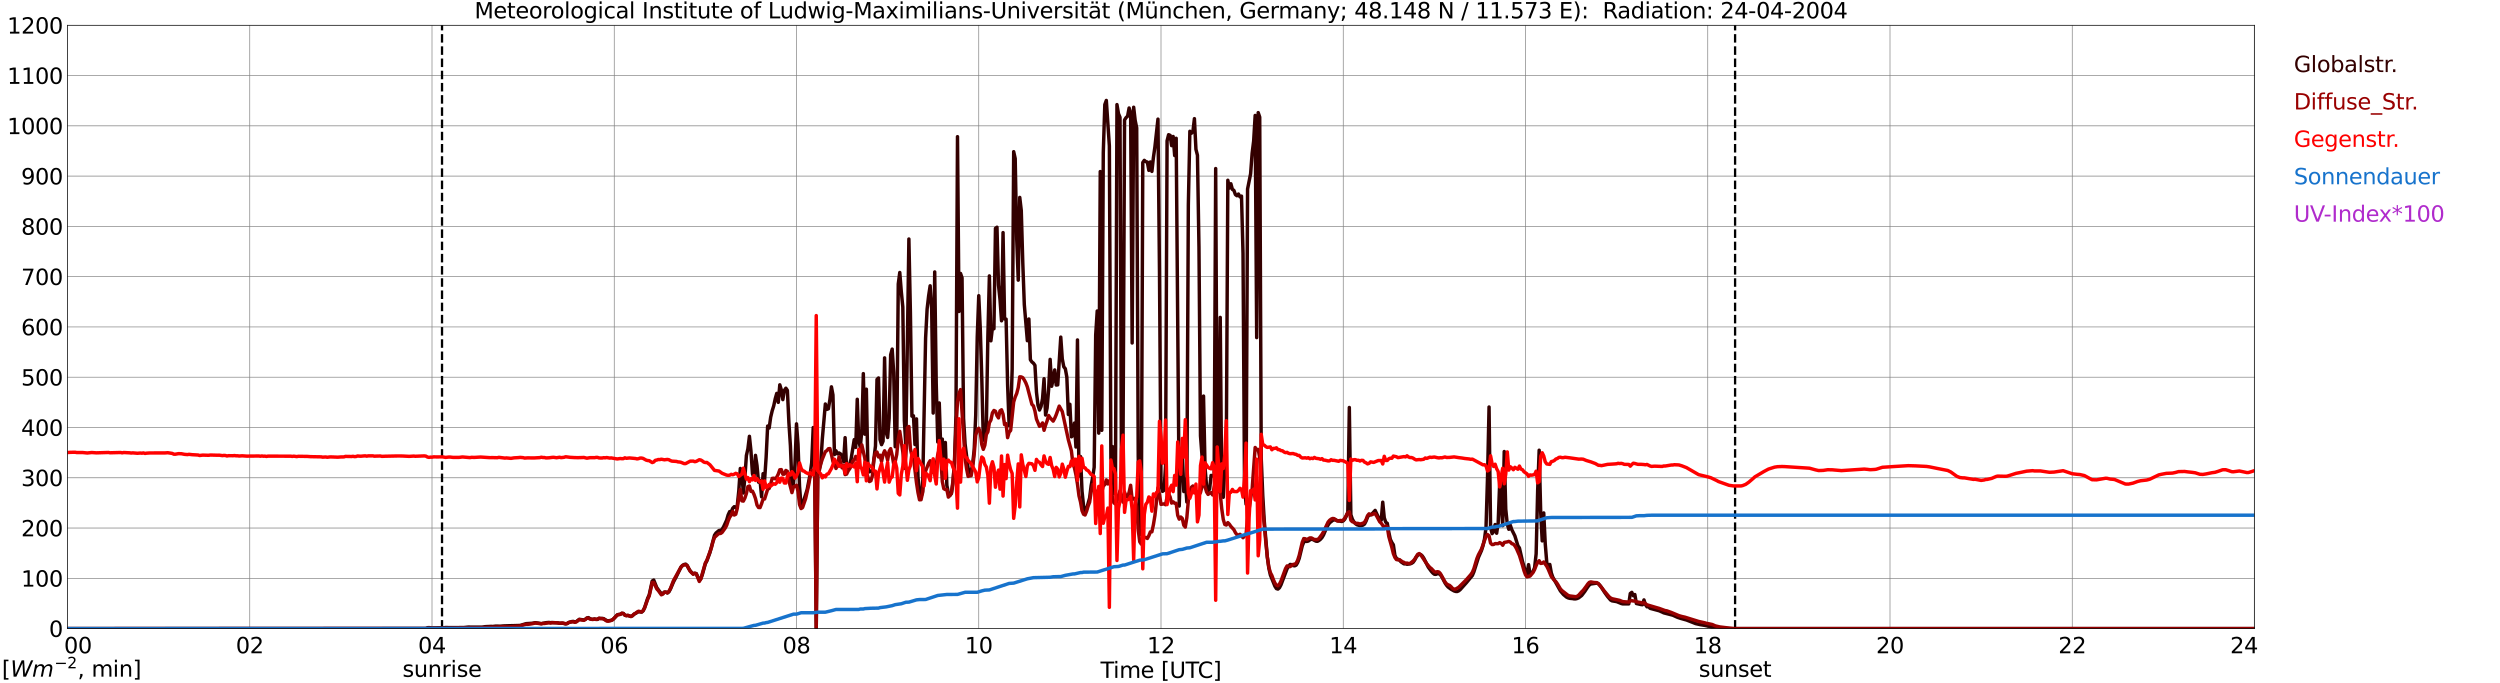 <?xml version="1.0" encoding="utf-8" standalone="no"?>
<!DOCTYPE svg PUBLIC "-//W3C//DTD SVG 1.1//EN"
  "http://www.w3.org/Graphics/SVG/1.1/DTD/svg11.dtd">
<svg xmlns:xlink="http://www.w3.org/1999/xlink" width="1085.4pt" height="296.64pt" viewBox="0 0 1085.4 296.64" xmlns="http://www.w3.org/2000/svg" version="1.1">
 <defs>
  <style type="text/css">*{stroke-linejoin: round; stroke-linecap: butt}</style>
 </defs>
 <g id="figure_1">
  <g id="patch_1">
   <path d="M 0 296.64 
L 1085.4 296.64 
L 1085.4 0 
L 0 0 
z
" style="fill: #ffffff"/>
  </g>
  <g id="axes_1">
   <g id="patch_2">
    <path d="M 29.306 272.909 
L 978.814 272.909 
L 978.814 10.976 
L 29.306 10.976 
z
" style="fill: #ffffff"/>
   </g>
   <g id="patch_3">
    <path d="M 978.814 272.909 
L 978.814 272.909 
L 978.814 10.976 
L 978.814 10.976 
z
" clip-path="url(#p1763600a19)" style="fill: #d3d3d3; opacity: 0.25; stroke: #d3d3d3; stroke-linejoin: miter"/>
   </g>
   <g id="matplotlib.axis_1">
    <g id="xtick_1">
     <g id="line2d_1">
      <path d="M 29.306 272.909 
L 29.306 10.976 
" clip-path="url(#p1763600a19)" style="fill: none; stroke: #808080; stroke-width: 0.3; stroke-linecap: square"/>
     </g>
     <g id="line2d_2"/>
     <g id="text_1">
      <!--    00 -->
      <g transform="translate(18.733 283.627) scale(0.095 -0.095)">
       <defs>
        <path id="DejaVuSans-20" transform="scale(0.016)"/>
        <path id="DejaVuSans-30" d="M 2034 4250 
Q 1547 4250 1301 3770 
Q 1056 3291 1056 2328 
Q 1056 1369 1301 889 
Q 1547 409 2034 409 
Q 2525 409 2770 889 
Q 3016 1369 3016 2328 
Q 3016 3291 2770 3770 
Q 2525 4250 2034 4250 
z
M 2034 4750 
Q 2819 4750 3233 4129 
Q 3647 3509 3647 2328 
Q 3647 1150 3233 529 
Q 2819 -91 2034 -91 
Q 1250 -91 836 529 
Q 422 1150 422 2328 
Q 422 3509 836 4129 
Q 1250 4750 2034 4750 
z
" transform="scale(0.016)"/>
       </defs>
       <use xlink:href="#DejaVuSans-20"/>
       <use xlink:href="#DejaVuSans-20" transform="translate(31.787 0)"/>
       <use xlink:href="#DejaVuSans-20" transform="translate(63.574 0)"/>
       <use xlink:href="#DejaVuSans-30" transform="translate(95.361 0)"/>
       <use xlink:href="#DejaVuSans-30" transform="translate(158.984 0)"/>
      </g>
     </g>
    </g>
    <g id="xtick_2">
     <g id="line2d_3">
      <path d="M 108.431 272.909 
L 108.431 10.976 
" clip-path="url(#p1763600a19)" style="fill: none; stroke: #808080; stroke-width: 0.3; stroke-linecap: square"/>
     </g>
     <g id="line2d_4"/>
     <g id="text_2">
      <!-- 02 -->
      <g transform="translate(102.387 283.627) scale(0.095 -0.095)">
       <defs>
        <path id="DejaVuSans-32" d="M 1228 531 
L 3431 531 
L 3431 0 
L 469 0 
L 469 531 
Q 828 903 1448 1529 
Q 2069 2156 2228 2338 
Q 2531 2678 2651 2914 
Q 2772 3150 2772 3378 
Q 2772 3750 2511 3984 
Q 2250 4219 1831 4219 
Q 1534 4219 1204 4116 
Q 875 4013 500 3803 
L 500 4441 
Q 881 4594 1212 4672 
Q 1544 4750 1819 4750 
Q 2544 4750 2975 4387 
Q 3406 4025 3406 3419 
Q 3406 3131 3298 2873 
Q 3191 2616 2906 2266 
Q 2828 2175 2409 1742 
Q 1991 1309 1228 531 
z
" transform="scale(0.016)"/>
       </defs>
       <use xlink:href="#DejaVuSans-30"/>
       <use xlink:href="#DejaVuSans-32" transform="translate(63.623 0)"/>
      </g>
     </g>
    </g>
    <g id="xtick_3">
     <g id="line2d_5">
      <path d="M 187.557 272.909 
L 187.557 10.976 
" clip-path="url(#p1763600a19)" style="fill: none; stroke: #808080; stroke-width: 0.3; stroke-linecap: square"/>
     </g>
     <g id="line2d_6"/>
     <g id="text_3">
      <!-- 04 -->
      <g transform="translate(181.513 283.627) scale(0.095 -0.095)">
       <defs>
        <path id="DejaVuSans-34" d="M 2419 4116 
L 825 1625 
L 2419 1625 
L 2419 4116 
z
M 2253 4666 
L 3047 4666 
L 3047 1625 
L 3713 1625 
L 3713 1100 
L 3047 1100 
L 3047 0 
L 2419 0 
L 2419 1100 
L 313 1100 
L 313 1709 
L 2253 4666 
z
" transform="scale(0.016)"/>
       </defs>
       <use xlink:href="#DejaVuSans-30"/>
       <use xlink:href="#DejaVuSans-34" transform="translate(63.623 0)"/>
      </g>
     </g>
    </g>
    <g id="xtick_4">
     <g id="line2d_7">
      <path d="M 266.683 272.909 
L 266.683 10.976 
" clip-path="url(#p1763600a19)" style="fill: none; stroke: #808080; stroke-width: 0.3; stroke-linecap: square"/>
     </g>
     <g id="line2d_8"/>
     <g id="text_4">
      <!-- 06 -->
      <g transform="translate(260.638 283.627) scale(0.095 -0.095)">
       <defs>
        <path id="DejaVuSans-36" d="M 2113 2584 
Q 1688 2584 1439 2293 
Q 1191 2003 1191 1497 
Q 1191 994 1439 701 
Q 1688 409 2113 409 
Q 2538 409 2786 701 
Q 3034 994 3034 1497 
Q 3034 2003 2786 2293 
Q 2538 2584 2113 2584 
z
M 3366 4563 
L 3366 3988 
Q 3128 4100 2886 4159 
Q 2644 4219 2406 4219 
Q 1781 4219 1451 3797 
Q 1122 3375 1075 2522 
Q 1259 2794 1537 2939 
Q 1816 3084 2150 3084 
Q 2853 3084 3261 2657 
Q 3669 2231 3669 1497 
Q 3669 778 3244 343 
Q 2819 -91 2113 -91 
Q 1303 -91 875 529 
Q 447 1150 447 2328 
Q 447 3434 972 4092 
Q 1497 4750 2381 4750 
Q 2619 4750 2861 4703 
Q 3103 4656 3366 4563 
z
" transform="scale(0.016)"/>
       </defs>
       <use xlink:href="#DejaVuSans-30"/>
       <use xlink:href="#DejaVuSans-36" transform="translate(63.623 0)"/>
      </g>
     </g>
    </g>
    <g id="xtick_5">
     <g id="line2d_9">
      <path d="M 345.808 272.909 
L 345.808 10.976 
" clip-path="url(#p1763600a19)" style="fill: none; stroke: #808080; stroke-width: 0.3; stroke-linecap: square"/>
     </g>
     <g id="line2d_10"/>
     <g id="text_5">
      <!-- 08 -->
      <g transform="translate(339.764 283.627) scale(0.095 -0.095)">
       <defs>
        <path id="DejaVuSans-38" d="M 2034 2216 
Q 1584 2216 1326 1975 
Q 1069 1734 1069 1313 
Q 1069 891 1326 650 
Q 1584 409 2034 409 
Q 2484 409 2743 651 
Q 3003 894 3003 1313 
Q 3003 1734 2745 1975 
Q 2488 2216 2034 2216 
z
M 1403 2484 
Q 997 2584 770 2862 
Q 544 3141 544 3541 
Q 544 4100 942 4425 
Q 1341 4750 2034 4750 
Q 2731 4750 3128 4425 
Q 3525 4100 3525 3541 
Q 3525 3141 3298 2862 
Q 3072 2584 2669 2484 
Q 3125 2378 3379 2068 
Q 3634 1759 3634 1313 
Q 3634 634 3220 271 
Q 2806 -91 2034 -91 
Q 1263 -91 848 271 
Q 434 634 434 1313 
Q 434 1759 690 2068 
Q 947 2378 1403 2484 
z
M 1172 3481 
Q 1172 3119 1398 2916 
Q 1625 2713 2034 2713 
Q 2441 2713 2670 2916 
Q 2900 3119 2900 3481 
Q 2900 3844 2670 4047 
Q 2441 4250 2034 4250 
Q 1625 4250 1398 4047 
Q 1172 3844 1172 3481 
z
" transform="scale(0.016)"/>
       </defs>
       <use xlink:href="#DejaVuSans-30"/>
       <use xlink:href="#DejaVuSans-38" transform="translate(63.623 0)"/>
      </g>
     </g>
    </g>
    <g id="xtick_6">
     <g id="line2d_11">
      <path d="M 424.934 272.909 
L 424.934 10.976 
" clip-path="url(#p1763600a19)" style="fill: none; stroke: #808080; stroke-width: 0.3; stroke-linecap: square"/>
     </g>
     <g id="line2d_12"/>
     <g id="text_6">
      <!-- 10 -->
      <g transform="translate(418.89 283.627) scale(0.095 -0.095)">
       <defs>
        <path id="DejaVuSans-31" d="M 794 531 
L 1825 531 
L 1825 4091 
L 703 3866 
L 703 4441 
L 1819 4666 
L 2450 4666 
L 2450 531 
L 3481 531 
L 3481 0 
L 794 0 
L 794 531 
z
" transform="scale(0.016)"/>
       </defs>
       <use xlink:href="#DejaVuSans-31"/>
       <use xlink:href="#DejaVuSans-30" transform="translate(63.623 0)"/>
      </g>
     </g>
    </g>
    <g id="xtick_7">
     <g id="line2d_13">
      <path d="M 504.06 272.909 
L 504.06 10.976 
" clip-path="url(#p1763600a19)" style="fill: none; stroke: #808080; stroke-width: 0.3; stroke-linecap: square"/>
     </g>
     <g id="line2d_14"/>
     <g id="text_7">
      <!-- 12 -->
      <g transform="translate(498.015 283.627) scale(0.095 -0.095)">
       <use xlink:href="#DejaVuSans-31"/>
       <use xlink:href="#DejaVuSans-32" transform="translate(63.623 0)"/>
      </g>
     </g>
    </g>
    <g id="xtick_8">
     <g id="line2d_15">
      <path d="M 583.185 272.909 
L 583.185 10.976 
" clip-path="url(#p1763600a19)" style="fill: none; stroke: #808080; stroke-width: 0.3; stroke-linecap: square"/>
     </g>
     <g id="line2d_16"/>
     <g id="text_8">
      <!-- 14 -->
      <g transform="translate(577.141 283.627) scale(0.095 -0.095)">
       <use xlink:href="#DejaVuSans-31"/>
       <use xlink:href="#DejaVuSans-34" transform="translate(63.623 0)"/>
      </g>
     </g>
    </g>
    <g id="xtick_9">
     <g id="line2d_17">
      <path d="M 662.311 272.909 
L 662.311 10.976 
" clip-path="url(#p1763600a19)" style="fill: none; stroke: #808080; stroke-width: 0.3; stroke-linecap: square"/>
     </g>
     <g id="line2d_18"/>
     <g id="text_9">
      <!-- 16 -->
      <g transform="translate(656.267 283.627) scale(0.095 -0.095)">
       <use xlink:href="#DejaVuSans-31"/>
       <use xlink:href="#DejaVuSans-36" transform="translate(63.623 0)"/>
      </g>
     </g>
    </g>
    <g id="xtick_10">
     <g id="line2d_19">
      <path d="M 741.437 272.909 
L 741.437 10.976 
" clip-path="url(#p1763600a19)" style="fill: none; stroke: #808080; stroke-width: 0.3; stroke-linecap: square"/>
     </g>
     <g id="line2d_20"/>
     <g id="text_10">
      <!-- 18 -->
      <g transform="translate(735.392 283.627) scale(0.095 -0.095)">
       <use xlink:href="#DejaVuSans-31"/>
       <use xlink:href="#DejaVuSans-38" transform="translate(63.623 0)"/>
      </g>
     </g>
    </g>
    <g id="xtick_11">
     <g id="line2d_21">
      <path d="M 820.562 272.909 
L 820.562 10.976 
" clip-path="url(#p1763600a19)" style="fill: none; stroke: #808080; stroke-width: 0.3; stroke-linecap: square"/>
     </g>
     <g id="line2d_22"/>
     <g id="text_11">
      <!-- 20 -->
      <g transform="translate(814.518 283.627) scale(0.095 -0.095)">
       <use xlink:href="#DejaVuSans-32"/>
       <use xlink:href="#DejaVuSans-30" transform="translate(63.623 0)"/>
      </g>
     </g>
    </g>
    <g id="xtick_12">
     <g id="line2d_23">
      <path d="M 899.688 272.909 
L 899.688 10.976 
" clip-path="url(#p1763600a19)" style="fill: none; stroke: #808080; stroke-width: 0.3; stroke-linecap: square"/>
     </g>
     <g id="line2d_24"/>
     <g id="text_12">
      <!-- 22 -->
      <g transform="translate(893.644 283.627) scale(0.095 -0.095)">
       <use xlink:href="#DejaVuSans-32"/>
       <use xlink:href="#DejaVuSans-32" transform="translate(63.623 0)"/>
      </g>
     </g>
    </g>
    <g id="xtick_13">
     <g id="line2d_25">
      <path d="M 978.814 272.909 
L 978.814 10.976 
" clip-path="url(#p1763600a19)" style="fill: none; stroke: #808080; stroke-width: 0.3; stroke-linecap: square"/>
     </g>
     <g id="line2d_26"/>
     <g id="text_13">
      <!-- 24    -->
      <g transform="translate(968.241 283.627) scale(0.095 -0.095)">
       <use xlink:href="#DejaVuSans-32"/>
       <use xlink:href="#DejaVuSans-34" transform="translate(63.623 0)"/>
       <use xlink:href="#DejaVuSans-20" transform="translate(127.246 0)"/>
       <use xlink:href="#DejaVuSans-20" transform="translate(159.033 0)"/>
       <use xlink:href="#DejaVuSans-20" transform="translate(190.82 0)"/>
      </g>
     </g>
    </g>
    <g id="text_14">
     <!-- Time [UTC] -->
     <g transform="translate(477.806 294.322) scale(0.095 -0.095)">
      <defs>
       <path id="DejaVuSans-54" d="M -19 4666 
L 3928 4666 
L 3928 4134 
L 2272 4134 
L 2272 0 
L 1638 0 
L 1638 4134 
L -19 4134 
L -19 4666 
z
" transform="scale(0.016)"/>
       <path id="DejaVuSans-69" d="M 603 3500 
L 1178 3500 
L 1178 0 
L 603 0 
L 603 3500 
z
M 603 4863 
L 1178 4863 
L 1178 4134 
L 603 4134 
L 603 4863 
z
" transform="scale(0.016)"/>
       <path id="DejaVuSans-6d" d="M 3328 2828 
Q 3544 3216 3844 3400 
Q 4144 3584 4550 3584 
Q 5097 3584 5394 3201 
Q 5691 2819 5691 2113 
L 5691 0 
L 5113 0 
L 5113 2094 
Q 5113 2597 4934 2840 
Q 4756 3084 4391 3084 
Q 3944 3084 3684 2787 
Q 3425 2491 3425 1978 
L 3425 0 
L 2847 0 
L 2847 2094 
Q 2847 2600 2669 2842 
Q 2491 3084 2119 3084 
Q 1678 3084 1418 2786 
Q 1159 2488 1159 1978 
L 1159 0 
L 581 0 
L 581 3500 
L 1159 3500 
L 1159 2956 
Q 1356 3278 1631 3431 
Q 1906 3584 2284 3584 
Q 2666 3584 2933 3390 
Q 3200 3197 3328 2828 
z
" transform="scale(0.016)"/>
       <path id="DejaVuSans-65" d="M 3597 1894 
L 3597 1613 
L 953 1613 
Q 991 1019 1311 708 
Q 1631 397 2203 397 
Q 2534 397 2845 478 
Q 3156 559 3463 722 
L 3463 178 
Q 3153 47 2828 -22 
Q 2503 -91 2169 -91 
Q 1331 -91 842 396 
Q 353 884 353 1716 
Q 353 2575 817 3079 
Q 1281 3584 2069 3584 
Q 2775 3584 3186 3129 
Q 3597 2675 3597 1894 
z
M 3022 2063 
Q 3016 2534 2758 2815 
Q 2500 3097 2075 3097 
Q 1594 3097 1305 2825 
Q 1016 2553 972 2059 
L 3022 2063 
z
" transform="scale(0.016)"/>
       <path id="DejaVuSans-5b" d="M 550 4863 
L 1875 4863 
L 1875 4416 
L 1125 4416 
L 1125 -397 
L 1875 -397 
L 1875 -844 
L 550 -844 
L 550 4863 
z
" transform="scale(0.016)"/>
       <path id="DejaVuSans-55" d="M 556 4666 
L 1191 4666 
L 1191 1831 
Q 1191 1081 1462 751 
Q 1734 422 2344 422 
Q 2950 422 3222 751 
Q 3494 1081 3494 1831 
L 3494 4666 
L 4128 4666 
L 4128 1753 
Q 4128 841 3676 375 
Q 3225 -91 2344 -91 
Q 1459 -91 1007 375 
Q 556 841 556 1753 
L 556 4666 
z
" transform="scale(0.016)"/>
       <path id="DejaVuSans-43" d="M 4122 4306 
L 4122 3641 
Q 3803 3938 3442 4084 
Q 3081 4231 2675 4231 
Q 1875 4231 1450 3742 
Q 1025 3253 1025 2328 
Q 1025 1406 1450 917 
Q 1875 428 2675 428 
Q 3081 428 3442 575 
Q 3803 722 4122 1019 
L 4122 359 
Q 3791 134 3420 21 
Q 3050 -91 2638 -91 
Q 1578 -91 968 557 
Q 359 1206 359 2328 
Q 359 3453 968 4101 
Q 1578 4750 2638 4750 
Q 3056 4750 3426 4639 
Q 3797 4528 4122 4306 
z
" transform="scale(0.016)"/>
       <path id="DejaVuSans-5d" d="M 1947 4863 
L 1947 -844 
L 622 -844 
L 622 -397 
L 1369 -397 
L 1369 4416 
L 622 4416 
L 622 4863 
L 1947 4863 
z
" transform="scale(0.016)"/>
      </defs>
      <use xlink:href="#DejaVuSans-54"/>
      <use xlink:href="#DejaVuSans-69" transform="translate(57.959 0)"/>
      <use xlink:href="#DejaVuSans-6d" transform="translate(85.742 0)"/>
      <use xlink:href="#DejaVuSans-65" transform="translate(183.154 0)"/>
      <use xlink:href="#DejaVuSans-20" transform="translate(244.678 0)"/>
      <use xlink:href="#DejaVuSans-5b" transform="translate(276.465 0)"/>
      <use xlink:href="#DejaVuSans-55" transform="translate(315.479 0)"/>
      <use xlink:href="#DejaVuSans-54" transform="translate(388.672 0)"/>
      <use xlink:href="#DejaVuSans-43" transform="translate(443.881 0)"/>
      <use xlink:href="#DejaVuSans-5d" transform="translate(513.705 0)"/>
     </g>
    </g>
   </g>
   <g id="matplotlib.axis_2">
    <g id="ytick_1">
     <g id="line2d_27">
      <path d="M 29.306 272.909 
L 978.814 272.909 
" clip-path="url(#p1763600a19)" style="fill: none; stroke: #808080; stroke-width: 0.3; stroke-linecap: square"/>
     </g>
     <g id="line2d_28"/>
     <g id="text_15">
      <!-- 0 -->
      <g transform="translate(21.261 276.518) scale(0.095 -0.095)">
       <use xlink:href="#DejaVuSans-30"/>
      </g>
     </g>
    </g>
    <g id="ytick_2">
     <g id="line2d_29">
      <path d="M 29.306 251.081 
L 978.814 251.081 
" clip-path="url(#p1763600a19)" style="fill: none; stroke: #808080; stroke-width: 0.3; stroke-linecap: square"/>
     </g>
     <g id="line2d_30"/>
     <g id="text_16">
      <!-- 100 -->
      <g transform="translate(9.173 254.69) scale(0.095 -0.095)">
       <use xlink:href="#DejaVuSans-31"/>
       <use xlink:href="#DejaVuSans-30" transform="translate(63.623 0)"/>
       <use xlink:href="#DejaVuSans-30" transform="translate(127.246 0)"/>
      </g>
     </g>
    </g>
    <g id="ytick_3">
     <g id="line2d_31">
      <path d="M 29.306 229.253 
L 978.814 229.253 
" clip-path="url(#p1763600a19)" style="fill: none; stroke: #808080; stroke-width: 0.3; stroke-linecap: square"/>
     </g>
     <g id="line2d_32"/>
     <g id="text_17">
      <!-- 200 -->
      <g transform="translate(9.173 232.863) scale(0.095 -0.095)">
       <use xlink:href="#DejaVuSans-32"/>
       <use xlink:href="#DejaVuSans-30" transform="translate(63.623 0)"/>
       <use xlink:href="#DejaVuSans-30" transform="translate(127.246 0)"/>
      </g>
     </g>
    </g>
    <g id="ytick_4">
     <g id="line2d_33">
      <path d="M 29.306 207.426 
L 978.814 207.426 
" clip-path="url(#p1763600a19)" style="fill: none; stroke: #808080; stroke-width: 0.3; stroke-linecap: square"/>
     </g>
     <g id="line2d_34"/>
     <g id="text_18">
      <!-- 300 -->
      <g transform="translate(9.173 211.035) scale(0.095 -0.095)">
       <defs>
        <path id="DejaVuSans-33" d="M 2597 2516 
Q 3050 2419 3304 2112 
Q 3559 1806 3559 1356 
Q 3559 666 3084 287 
Q 2609 -91 1734 -91 
Q 1441 -91 1130 -33 
Q 819 25 488 141 
L 488 750 
Q 750 597 1062 519 
Q 1375 441 1716 441 
Q 2309 441 2620 675 
Q 2931 909 2931 1356 
Q 2931 1769 2642 2001 
Q 2353 2234 1838 2234 
L 1294 2234 
L 1294 2753 
L 1863 2753 
Q 2328 2753 2575 2939 
Q 2822 3125 2822 3475 
Q 2822 3834 2567 4026 
Q 2313 4219 1838 4219 
Q 1578 4219 1281 4162 
Q 984 4106 628 3988 
L 628 4550 
Q 988 4650 1302 4700 
Q 1616 4750 1894 4750 
Q 2613 4750 3031 4423 
Q 3450 4097 3450 3541 
Q 3450 3153 3228 2886 
Q 3006 2619 2597 2516 
z
" transform="scale(0.016)"/>
       </defs>
       <use xlink:href="#DejaVuSans-33"/>
       <use xlink:href="#DejaVuSans-30" transform="translate(63.623 0)"/>
       <use xlink:href="#DejaVuSans-30" transform="translate(127.246 0)"/>
      </g>
     </g>
    </g>
    <g id="ytick_5">
     <g id="line2d_35">
      <path d="M 29.306 185.598 
L 978.814 185.598 
" clip-path="url(#p1763600a19)" style="fill: none; stroke: #808080; stroke-width: 0.3; stroke-linecap: square"/>
     </g>
     <g id="line2d_36"/>
     <g id="text_19">
      <!-- 400 -->
      <g transform="translate(9.173 189.207) scale(0.095 -0.095)">
       <use xlink:href="#DejaVuSans-34"/>
       <use xlink:href="#DejaVuSans-30" transform="translate(63.623 0)"/>
       <use xlink:href="#DejaVuSans-30" transform="translate(127.246 0)"/>
      </g>
     </g>
    </g>
    <g id="ytick_6">
     <g id="line2d_37">
      <path d="M 29.306 163.77 
L 978.814 163.77 
" clip-path="url(#p1763600a19)" style="fill: none; stroke: #808080; stroke-width: 0.3; stroke-linecap: square"/>
     </g>
     <g id="line2d_38"/>
     <g id="text_20">
      <!-- 500 -->
      <g transform="translate(9.173 167.379) scale(0.095 -0.095)">
       <defs>
        <path id="DejaVuSans-35" d="M 691 4666 
L 3169 4666 
L 3169 4134 
L 1269 4134 
L 1269 2991 
Q 1406 3038 1543 3061 
Q 1681 3084 1819 3084 
Q 2600 3084 3056 2656 
Q 3513 2228 3513 1497 
Q 3513 744 3044 326 
Q 2575 -91 1722 -91 
Q 1428 -91 1123 -41 
Q 819 9 494 109 
L 494 744 
Q 775 591 1075 516 
Q 1375 441 1709 441 
Q 2250 441 2565 725 
Q 2881 1009 2881 1497 
Q 2881 1984 2565 2268 
Q 2250 2553 1709 2553 
Q 1456 2553 1204 2497 
Q 953 2441 691 2322 
L 691 4666 
z
" transform="scale(0.016)"/>
       </defs>
       <use xlink:href="#DejaVuSans-35"/>
       <use xlink:href="#DejaVuSans-30" transform="translate(63.623 0)"/>
       <use xlink:href="#DejaVuSans-30" transform="translate(127.246 0)"/>
      </g>
     </g>
    </g>
    <g id="ytick_7">
     <g id="line2d_39">
      <path d="M 29.306 141.942 
L 978.814 141.942 
" clip-path="url(#p1763600a19)" style="fill: none; stroke: #808080; stroke-width: 0.3; stroke-linecap: square"/>
     </g>
     <g id="line2d_40"/>
     <g id="text_21">
      <!-- 600 -->
      <g transform="translate(9.173 145.551) scale(0.095 -0.095)">
       <use xlink:href="#DejaVuSans-36"/>
       <use xlink:href="#DejaVuSans-30" transform="translate(63.623 0)"/>
       <use xlink:href="#DejaVuSans-30" transform="translate(127.246 0)"/>
      </g>
     </g>
    </g>
    <g id="ytick_8">
     <g id="line2d_41">
      <path d="M 29.306 120.114 
L 978.814 120.114 
" clip-path="url(#p1763600a19)" style="fill: none; stroke: #808080; stroke-width: 0.3; stroke-linecap: square"/>
     </g>
     <g id="line2d_42"/>
     <g id="text_22">
      <!-- 700 -->
      <g transform="translate(9.173 123.724) scale(0.095 -0.095)">
       <defs>
        <path id="DejaVuSans-37" d="M 525 4666 
L 3525 4666 
L 3525 4397 
L 1831 0 
L 1172 0 
L 2766 4134 
L 525 4134 
L 525 4666 
z
" transform="scale(0.016)"/>
       </defs>
       <use xlink:href="#DejaVuSans-37"/>
       <use xlink:href="#DejaVuSans-30" transform="translate(63.623 0)"/>
       <use xlink:href="#DejaVuSans-30" transform="translate(127.246 0)"/>
      </g>
     </g>
    </g>
    <g id="ytick_9">
     <g id="line2d_43">
      <path d="M 29.306 98.287 
L 978.814 98.287 
" clip-path="url(#p1763600a19)" style="fill: none; stroke: #808080; stroke-width: 0.3; stroke-linecap: square"/>
     </g>
     <g id="line2d_44"/>
     <g id="text_23">
      <!-- 800 -->
      <g transform="translate(9.173 101.896) scale(0.095 -0.095)">
       <use xlink:href="#DejaVuSans-38"/>
       <use xlink:href="#DejaVuSans-30" transform="translate(63.623 0)"/>
       <use xlink:href="#DejaVuSans-30" transform="translate(127.246 0)"/>
      </g>
     </g>
    </g>
    <g id="ytick_10">
     <g id="line2d_45">
      <path d="M 29.306 76.459 
L 978.814 76.459 
" clip-path="url(#p1763600a19)" style="fill: none; stroke: #808080; stroke-width: 0.3; stroke-linecap: square"/>
     </g>
     <g id="line2d_46"/>
     <g id="text_24">
      <!-- 900 -->
      <g transform="translate(9.173 80.068) scale(0.095 -0.095)">
       <defs>
        <path id="DejaVuSans-39" d="M 703 97 
L 703 672 
Q 941 559 1184 500 
Q 1428 441 1663 441 
Q 2288 441 2617 861 
Q 2947 1281 2994 2138 
Q 2813 1869 2534 1725 
Q 2256 1581 1919 1581 
Q 1219 1581 811 2004 
Q 403 2428 403 3163 
Q 403 3881 828 4315 
Q 1253 4750 1959 4750 
Q 2769 4750 3195 4129 
Q 3622 3509 3622 2328 
Q 3622 1225 3098 567 
Q 2575 -91 1691 -91 
Q 1453 -91 1209 -44 
Q 966 3 703 97 
z
M 1959 2075 
Q 2384 2075 2632 2365 
Q 2881 2656 2881 3163 
Q 2881 3666 2632 3958 
Q 2384 4250 1959 4250 
Q 1534 4250 1286 3958 
Q 1038 3666 1038 3163 
Q 1038 2656 1286 2365 
Q 1534 2075 1959 2075 
z
" transform="scale(0.016)"/>
       </defs>
       <use xlink:href="#DejaVuSans-39"/>
       <use xlink:href="#DejaVuSans-30" transform="translate(63.623 0)"/>
       <use xlink:href="#DejaVuSans-30" transform="translate(127.246 0)"/>
      </g>
     </g>
    </g>
    <g id="ytick_11">
     <g id="line2d_47">
      <path d="M 29.306 54.631 
L 978.814 54.631 
" clip-path="url(#p1763600a19)" style="fill: none; stroke: #808080; stroke-width: 0.3; stroke-linecap: square"/>
     </g>
     <g id="line2d_48"/>
     <g id="text_25">
      <!-- 1000 -->
      <g transform="translate(3.128 58.24) scale(0.095 -0.095)">
       <use xlink:href="#DejaVuSans-31"/>
       <use xlink:href="#DejaVuSans-30" transform="translate(63.623 0)"/>
       <use xlink:href="#DejaVuSans-30" transform="translate(127.246 0)"/>
       <use xlink:href="#DejaVuSans-30" transform="translate(190.869 0)"/>
      </g>
     </g>
    </g>
    <g id="ytick_12">
     <g id="line2d_49">
      <path d="M 29.306 32.803 
L 978.814 32.803 
" clip-path="url(#p1763600a19)" style="fill: none; stroke: #808080; stroke-width: 0.3; stroke-linecap: square"/>
     </g>
     <g id="line2d_50"/>
     <g id="text_26">
      <!-- 1100 -->
      <g transform="translate(3.128 36.413) scale(0.095 -0.095)">
       <use xlink:href="#DejaVuSans-31"/>
       <use xlink:href="#DejaVuSans-31" transform="translate(63.623 0)"/>
       <use xlink:href="#DejaVuSans-30" transform="translate(127.246 0)"/>
       <use xlink:href="#DejaVuSans-30" transform="translate(190.869 0)"/>
      </g>
     </g>
    </g>
    <g id="ytick_13">
     <g id="line2d_51">
      <path d="M 29.306 10.976 
L 978.814 10.976 
" clip-path="url(#p1763600a19)" style="fill: none; stroke: #808080; stroke-width: 0.3; stroke-linecap: square"/>
     </g>
     <g id="line2d_52"/>
     <g id="text_27">
      <!-- 1200 -->
      <g transform="translate(3.128 14.585) scale(0.095 -0.095)">
       <use xlink:href="#DejaVuSans-31"/>
       <use xlink:href="#DejaVuSans-32" transform="translate(63.623 0)"/>
       <use xlink:href="#DejaVuSans-30" transform="translate(127.246 0)"/>
       <use xlink:href="#DejaVuSans-30" transform="translate(190.869 0)"/>
      </g>
     </g>
    </g>
   </g>
   <g id="line2d_53">
    <path d="M 191.909 272.909 
L 191.909 10.976 
" clip-path="url(#p1763600a19)" style="fill: none; stroke-dasharray: 3.7,1.6; stroke-dashoffset: 0; stroke: #000000"/>
   </g>
   <g id="line2d_54">
    <path d="M 753.306 272.909 
L 753.306 10.976 
" clip-path="url(#p1763600a19)" style="fill: none; stroke-dasharray: 3.7,1.6; stroke-dashoffset: 0; stroke: #000000"/>
   </g>
   <g id="line2d_55">
    <path d="M 29.306 272.909 
L 184.92 272.909 
L 185.579 272.525 
L 186.238 272.483 
L 187.557 272.608 
L 192.832 272.525 
L 193.492 272.444 
L 195.47 272.483 
L 196.788 272.483 
L 201.404 272.444 
L 203.382 272.239 
L 204.701 272.278 
L 206.02 272.278 
L 209.317 272.278 
L 210.635 272.075 
L 213.273 271.951 
L 213.932 271.992 
L 215.251 271.828 
L 217.229 271.87 
L 218.548 271.748 
L 221.186 271.665 
L 223.164 271.623 
L 225.801 271.542 
L 228.439 270.763 
L 231.076 270.599 
L 232.395 270.355 
L 233.714 270.519 
L 235.033 270.763 
L 237.011 270.355 
L 238.329 270.231 
L 238.989 270.355 
L 239.648 270.272 
L 240.967 270.355 
L 242.286 270.436 
L 242.945 270.599 
L 244.264 270.558 
L 245.583 270.888 
L 246.242 270.724 
L 246.901 270.272 
L 248.22 269.864 
L 248.88 269.781 
L 249.539 269.986 
L 250.198 269.903 
L 251.517 268.879 
L 253.495 269.168 
L 254.155 268.838 
L 254.814 268.308 
L 255.473 268.144 
L 256.133 268.593 
L 256.792 268.879 
L 257.451 268.879 
L 258.111 268.716 
L 258.77 268.921 
L 259.43 268.921 
L 260.089 268.471 
L 261.408 268.471 
L 262.067 268.593 
L 263.386 269.412 
L 264.045 269.534 
L 265.364 269.331 
L 266.023 269.004 
L 266.683 268.388 
L 268.002 266.915 
L 268.661 266.751 
L 269.32 266.71 
L 269.98 266.26 
L 270.639 266.341 
L 271.298 267.079 
L 271.958 267.284 
L 272.617 267.159 
L 273.936 267.65 
L 274.595 267.323 
L 275.255 266.668 
L 277.233 265.564 
L 278.552 265.767 
L 279.211 265.195 
L 279.87 263.802 
L 281.189 259.747 
L 281.849 258.315 
L 283.167 252.253 
L 283.827 251.843 
L 285.145 255.119 
L 286.464 256.922 
L 287.124 257.699 
L 287.783 257.66 
L 288.442 257.044 
L 289.102 257.044 
L 289.761 257.455 
L 290.42 256.964 
L 291.08 255.735 
L 292.399 252.664 
L 293.717 250.164 
L 295.036 247.462 
L 295.696 246.192 
L 296.355 245.456 
L 297.014 245.087 
L 297.674 244.923 
L 298.333 245.495 
L 298.992 246.807 
L 299.652 247.87 
L 300.311 248.566 
L 300.971 249.099 
L 301.63 248.896 
L 302.289 249.018 
L 303.608 251.884 
L 304.267 251.31 
L 304.927 249.468 
L 306.246 244.718 
L 306.905 243.489 
L 308.224 239.927 
L 310.202 232.392 
L 310.861 231.408 
L 312.18 230.303 
L 312.839 230.262 
L 313.499 229.812 
L 314.158 228.705 
L 315.477 225.839 
L 316.136 223.545 
L 316.796 222.111 
L 317.455 222.236 
L 318.114 220.679 
L 318.774 219.983 
L 319.433 220.474 
L 320.093 219.492 
L 320.752 213.103 
L 321.411 203.396 
L 322.071 205.444 
L 322.73 214.044 
L 323.39 207.491 
L 324.049 197.786 
L 324.708 194.837 
L 325.368 189.433 
L 326.027 195.697 
L 326.686 205.69 
L 327.346 207.452 
L 328.005 197.703 
L 328.665 202.128 
L 329.324 209.335 
L 329.983 208.556 
L 330.643 215.683 
L 331.302 205.649 
L 331.961 208.351 
L 332.621 198.524 
L 333.28 184.967 
L 333.94 185.827 
L 334.599 181.119 
L 335.258 178.333 
L 335.918 176.203 
L 336.577 173.132 
L 337.236 170.799 
L 337.896 174.688 
L 338.555 167.073 
L 339.215 169.242 
L 339.874 173.501 
L 340.533 169.489 
L 341.193 168.546 
L 341.852 169.489 
L 342.512 183.535 
L 343.171 193.65 
L 343.83 210.318 
L 344.49 210.113 
L 345.149 201.471 
L 345.808 184.026 
L 346.468 192.871 
L 347.127 211.178 
L 347.787 219.819 
L 348.446 219.367 
L 349.105 216.787 
L 350.424 212.612 
L 351.743 205.771 
L 352.402 200.899 
L 353.062 185.624 
L 353.721 201.226 
L 354.38 272.909 
L 355.04 205.747 
L 355.699 203.575 
L 356.359 200.995 
L 357.018 190.553 
L 358.337 175.4 
L 358.996 177.735 
L 359.655 177.489 
L 360.315 173.435 
L 360.974 167.948 
L 361.634 171.469 
L 362.293 197.352 
L 362.952 195.713 
L 363.612 197.064 
L 364.271 196.656 
L 364.93 197.064 
L 365.59 198.007 
L 366.249 200.382 
L 366.909 190.02 
L 367.568 203.658 
L 368.227 203.248 
L 368.887 201.569 
L 369.546 199.111 
L 370.865 190.88 
L 371.524 194.239 
L 372.184 173.352 
L 372.843 191.699 
L 373.502 194.076 
L 374.162 187.071 
L 374.821 162.214 
L 375.481 188.505 
L 376.14 168.972 
L 376.799 202.84 
L 377.459 204.845 
L 378.118 204.518 
L 378.777 204.56 
L 380.096 193.624 
L 380.756 164.752 
L 381.415 164.097 
L 382.074 190.88 
L 382.734 193.052 
L 383.393 191.535 
L 384.053 155.375 
L 384.712 187.645 
L 385.371 189.939 
L 386.031 181.584 
L 386.69 154.024 
L 387.349 151.566 
L 388.009 161.764 
L 388.668 193.951 
L 389.328 192.847 
L 389.987 123.308 
L 390.646 118.312 
L 391.306 126.584 
L 391.965 133.301 
L 392.624 182.527 
L 393.284 193.419 
L 394.603 103.774 
L 395.262 135.636 
L 395.921 180.684 
L 396.581 180.521 
L 397.24 193.01 
L 397.899 181.872 
L 398.559 207.384 
L 399.218 212.544 
L 399.878 215.615 
L 400.537 213.526 
L 401.856 146.775 
L 402.515 134.161 
L 403.175 128.429 
L 403.834 124.087 
L 404.493 134.202 
L 405.153 179.331 
L 405.812 118.067 
L 406.471 166.309 
L 407.131 191.904 
L 407.79 174.95 
L 408.45 195.016 
L 409.109 190.636 
L 409.768 207.426 
L 410.428 192.109 
L 411.087 210.743 
L 411.746 214.059 
L 412.406 215.083 
L 413.065 214.264 
L 413.725 209.8 
L 414.384 200.792 
L 415.043 180.191 
L 415.703 59.342 
L 416.362 135.226 
L 417.022 118.722 
L 417.681 120.606 
L 418.34 181.625 
L 419 192.725 
L 420.318 203.248 
L 420.978 205.256 
L 421.637 204.845 
L 422.297 201.325 
L 422.956 195.222 
L 423.615 180.355 
L 424.275 146.365 
L 424.934 128.387 
L 425.593 142.639 
L 426.253 164.344 
L 426.912 190.841 
L 427.572 191.371 
L 428.231 184.821 
L 428.89 145.996 
L 429.55 119.787 
L 430.209 147.962 
L 430.869 142.311 
L 431.528 142.719 
L 432.187 99.147 
L 432.847 98.656 
L 433.506 123.76 
L 434.165 130.066 
L 434.825 139.279 
L 435.484 100.989 
L 436.144 138.502 
L 436.803 138.544 
L 437.462 167.127 
L 438.122 184.779 
L 438.781 181.503 
L 439.44 160.413 
L 440.1 65.853 
L 440.759 68.841 
L 441.419 103.774 
L 442.078 121.629 
L 442.737 85.714 
L 443.397 91.407 
L 444.056 114.217 
L 444.716 132.277 
L 446.034 147.921 
L 446.694 138.502 
L 447.353 156.194 
L 448.012 157.137 
L 448.672 157.669 
L 449.331 158.61 
L 449.991 170.281 
L 450.65 175.932 
L 451.309 178.021 
L 451.969 176.506 
L 452.628 173.066 
L 453.287 164.425 
L 453.947 180.191 
L 454.606 177.161 
L 455.266 169.177 
L 455.925 156.03 
L 456.584 167.701 
L 457.244 164.671 
L 457.903 160.616 
L 458.563 167.169 
L 459.222 167.088 
L 460.541 146.365 
L 461.2 155.825 
L 461.859 159.265 
L 462.519 160.083 
L 463.178 163.729 
L 463.838 179.947 
L 464.497 175.524 
L 465.156 189.651 
L 465.816 189.079 
L 466.475 183.673 
L 467.134 194.076 
L 467.794 147.593 
L 468.453 206.688 
L 469.113 198.212 
L 469.772 213.24 
L 470.431 219.588 
L 471.091 221.882 
L 471.75 220.939 
L 473.069 216.189 
L 473.728 210.866 
L 474.388 207.22 
L 475.047 202.879 
L 475.706 145.382 
L 476.366 135.021 
L 477.025 188.056 
L 477.685 74.492 
L 478.344 186.827 
L 479.003 66.261 
L 479.663 45.418 
L 480.322 43.615 
L 481.641 63.395 
L 482.3 199.111 
L 482.96 193.87 
L 483.619 214.264 
L 484.278 213.199 
L 484.938 45.418 
L 485.597 49.349 
L 486.256 50.944 
L 486.916 209.351 
L 487.575 193.216 
L 488.235 52.093 
L 488.894 51.069 
L 489.553 50.453 
L 490.213 46.891 
L 490.872 48.775 
L 491.532 148.903 
L 492.191 46.564 
L 492.85 52.298 
L 493.51 55.533 
L 494.169 198.171 
L 494.828 228.271 
L 495.488 232.161 
L 496.147 70.561 
L 496.807 69.62 
L 497.466 70.192 
L 498.125 70.358 
L 498.785 73.962 
L 499.444 70.317 
L 500.103 74.412 
L 500.763 68.391 
L 501.422 63.722 
L 502.741 51.724 
L 503.4 118.189 
L 504.06 210.743 
L 504.719 213.323 
L 505.379 212.872 
L 506.038 202.182 
L 506.697 61.142 
L 507.357 58.482 
L 508.016 58.768 
L 508.675 63.231 
L 509.335 59.259 
L 509.994 67.531 
L 510.654 60.038 
L 511.972 219.712 
L 512.632 198.415 
L 513.291 195.058 
L 513.95 213.404 
L 514.61 208.039 
L 515.269 217.951 
L 515.929 88.99 
L 516.588 57.006 
L 517.247 57.866 
L 517.907 57.17 
L 518.566 51.519 
L 519.226 64.829 
L 519.885 67.409 
L 520.544 107.419 
L 521.204 189.243 
L 521.863 197.885 
L 522.522 171.96 
L 523.182 203.125 
L 523.841 210.988 
L 524.501 213.118 
L 525.16 212.38 
L 525.819 206.402 
L 526.479 206.648 
L 527.138 206.238 
L 527.797 73.183 
L 528.457 202.388 
L 529.116 205.705 
L 529.776 137.806 
L 530.435 214.02 
L 531.094 215.903 
L 531.754 202.92 
L 532.413 194.32 
L 533.073 78.262 
L 533.732 81.661 
L 534.391 79.777 
L 535.051 82.232 
L 535.71 82.643 
L 536.369 84.485 
L 537.029 84.976 
L 537.688 84.241 
L 538.348 85.469 
L 539.007 85.14 
L 539.666 110.08 
L 540.326 211.684 
L 540.985 218.892 
L 541.644 82.069 
L 542.963 75.435 
L 543.623 66.549 
L 544.282 61.265 
L 544.941 50.126 
L 545.601 146.57 
L 546.26 48.897 
L 546.919 50.864 
L 547.579 199.072 
L 548.238 215.043 
L 548.898 226.304 
L 550.216 241.826 
L 550.876 246.659 
L 551.535 249.608 
L 553.513 254.521 
L 554.173 255.545 
L 554.832 255.75 
L 555.491 255.176 
L 556.151 253.908 
L 558.788 246.945 
L 559.448 245.879 
L 560.107 245.061 
L 560.766 245.144 
L 561.426 245.552 
L 562.085 245.674 
L 562.745 245.347 
L 563.404 244.201 
L 564.063 242.439 
L 565.382 236.993 
L 566.042 235.354 
L 566.701 234.987 
L 567.36 235.068 
L 568.02 234.904 
L 568.679 234.413 
L 569.338 234.086 
L 569.998 234.25 
L 571.317 234.946 
L 571.976 235.027 
L 572.635 234.66 
L 573.295 234.127 
L 573.954 233.39 
L 574.613 232.283 
L 575.932 229.17 
L 576.592 227.944 
L 577.251 227.001 
L 578.57 225.935 
L 579.229 225.691 
L 579.889 225.772 
L 580.548 226.018 
L 581.867 226.263 
L 582.526 226.427 
L 583.185 226.141 
L 583.845 225.403 
L 584.504 224.093 
L 585.164 222.415 
L 585.823 176.917 
L 586.482 223.438 
L 587.142 225.403 
L 587.801 226.551 
L 588.46 227.328 
L 589.12 227.819 
L 590.439 228.23 
L 591.098 228.188 
L 591.757 227.983 
L 592.417 227.533 
L 593.076 226.263 
L 593.736 224.504 
L 594.395 223.519 
L 595.054 223.561 
L 595.714 223.069 
L 597.032 221.596 
L 599.011 225.855 
L 599.67 225.855 
L 600.329 218.032 
L 600.989 224.79 
L 601.648 226.756 
L 602.307 227.206 
L 602.967 231.056 
L 603.626 234.167 
L 604.286 235.52 
L 604.945 236.544 
L 605.604 241.13 
L 606.264 242.439 
L 607.582 243.136 
L 608.242 243.915 
L 609.561 244.814 
L 610.22 244.775 
L 610.879 244.98 
L 612.198 244.814 
L 612.858 244.57 
L 613.517 244.12 
L 614.176 243.177 
L 614.836 241.948 
L 615.495 241.088 
L 616.154 240.68 
L 616.814 240.761 
L 617.473 241.335 
L 618.133 242.317 
L 620.111 246.248 
L 621.429 248.051 
L 622.089 248.787 
L 622.748 249.32 
L 623.408 249.361 
L 624.067 249.075 
L 624.726 249.075 
L 625.386 249.566 
L 626.045 250.548 
L 627.364 253.087 
L 628.023 254.071 
L 628.683 254.849 
L 630.001 255.831 
L 631.32 256.569 
L 631.98 256.774 
L 632.639 256.815 
L 633.298 256.527 
L 633.958 255.994 
L 636.595 253.048 
L 639.233 249.852 
L 639.892 248.296 
L 641.87 242.031 
L 643.189 239.041 
L 643.848 236.993 
L 644.508 234.044 
L 645.167 229.007 
L 645.827 207.015 
L 646.486 176.712 
L 647.145 229.048 
L 647.805 231.67 
L 648.464 230.851 
L 649.123 227.738 
L 649.783 231.506 
L 650.442 227.084 
L 651.102 209.595 
L 652.42 228.23 
L 653.08 196.04 
L 653.739 221.064 
L 654.399 227.616 
L 655.058 229.786 
L 655.717 228.066 
L 656.377 229.991 
L 657.695 232.652 
L 659.014 236.952 
L 659.674 237.895 
L 660.992 243.668 
L 662.311 248.254 
L 662.97 249.156 
L 663.63 245.144 
L 664.289 249.197 
L 664.949 248.87 
L 665.608 248.051 
L 666.267 246.412 
L 666.927 240.475 
L 667.586 213.035 
L 668.246 195.468 
L 668.905 222.415 
L 669.564 234.824 
L 670.224 222.701 
L 670.883 236.092 
L 671.542 244.242 
L 672.202 246.085 
L 672.861 245.061 
L 673.521 248.748 
L 674.18 250.631 
L 677.477 256.569 
L 678.796 258.125 
L 680.114 259.232 
L 680.774 259.559 
L 681.433 259.762 
L 682.752 259.886 
L 683.411 260.009 
L 684.071 260.009 
L 684.73 259.845 
L 685.389 259.559 
L 686.708 258.535 
L 688.027 256.815 
L 689.346 254.807 
L 690.005 253.988 
L 690.664 253.539 
L 693.302 253.17 
L 693.961 253.456 
L 694.621 254.152 
L 695.28 255.012 
L 696.599 257.101 
L 697.918 258.943 
L 699.236 260.5 
L 699.896 260.869 
L 701.874 261.196 
L 703.193 261.729 
L 703.852 262.015 
L 704.511 262.178 
L 707.149 262.178 
L 707.808 257.675 
L 708.468 257.182 
L 709.127 258.657 
L 709.786 258.125 
L 710.446 262.015 
L 712.424 262.466 
L 713.083 262.547 
L 713.743 260.458 
L 714.402 262.508 
L 715.062 263.449 
L 715.721 263.368 
L 716.38 264.103 
L 720.337 265.169 
L 721.655 265.743 
L 722.315 266.07 
L 726.271 267.094 
L 728.249 267.995 
L 729.568 268.445 
L 732.205 269.183 
L 734.843 270.207 
L 736.162 270.739 
L 738.14 271.189 
L 740.118 271.516 
L 742.756 272.09 
L 743.415 272.212 
L 745.393 272.909 
L 978.154 272.909 
L 978.154 272.909 
" clip-path="url(#p1763600a19)" style="fill: none; stroke: #330000; stroke-width: 1.5; stroke-linecap: square"/>
   </g>
   <g id="line2d_56">
    <path d="M 29.306 272.909 
L 194.151 272.804 
L 196.129 272.76 
L 198.767 272.677 
L 200.085 272.636 
L 201.404 272.636 
L 208.657 272.551 
L 213.273 272.3 
L 214.592 272.3 
L 215.91 272.215 
L 217.229 272.173 
L 218.548 272.09 
L 220.526 272.173 
L 221.845 272.09 
L 225.801 271.796 
L 226.461 271.545 
L 227.779 271.208 
L 228.439 271.04 
L 229.098 271.082 
L 231.076 270.787 
L 232.395 270.495 
L 235.033 270.831 
L 235.692 270.663 
L 236.351 270.704 
L 238.329 270.368 
L 238.989 270.495 
L 239.648 270.368 
L 241.626 270.368 
L 242.945 270.578 
L 244.264 270.495 
L 245.583 270.787 
L 246.242 270.704 
L 246.901 270.285 
L 247.561 270.076 
L 248.88 269.949 
L 249.539 270.2 
L 250.198 269.99 
L 251.517 268.984 
L 253.495 269.318 
L 254.155 268.941 
L 254.814 268.353 
L 255.473 268.395 
L 256.133 268.731 
L 257.451 268.941 
L 258.111 268.772 
L 258.77 268.899 
L 259.43 268.772 
L 260.089 268.395 
L 260.748 268.604 
L 261.408 268.604 
L 262.067 268.731 
L 263.386 269.613 
L 264.045 269.696 
L 265.364 269.362 
L 266.023 269.026 
L 268.002 267.011 
L 269.32 266.716 
L 269.98 266.256 
L 270.639 266.38 
L 271.298 267.094 
L 271.958 267.303 
L 272.617 267.179 
L 273.277 267.472 
L 273.936 267.64 
L 274.595 267.303 
L 275.255 266.633 
L 275.914 266.297 
L 276.573 265.751 
L 277.233 265.374 
L 278.552 265.666 
L 279.211 265.121 
L 279.87 263.905 
L 281.189 260.209 
L 281.849 258.782 
L 283.167 252.906 
L 283.827 252.906 
L 285.145 255.676 
L 285.805 256.39 
L 287.124 258.236 
L 287.783 257.944 
L 288.442 257.145 
L 289.102 257.103 
L 289.761 257.357 
L 290.42 256.684 
L 291.08 255.508 
L 292.399 252.068 
L 295.696 246.148 
L 296.355 245.519 
L 297.014 245.266 
L 297.674 245.183 
L 298.333 245.561 
L 299.652 247.995 
L 300.971 249.339 
L 301.63 248.876 
L 302.289 249.127 
L 303.608 252.445 
L 304.267 251.31 
L 305.586 246.694 
L 306.246 244.384 
L 306.905 243.21 
L 308.883 237.753 
L 309.543 235.193 
L 310.202 233.346 
L 311.521 232.128 
L 312.18 231.582 
L 312.839 231.624 
L 313.499 231.163 
L 314.818 229.314 
L 315.477 228.099 
L 316.136 226.125 
L 316.796 224.571 
L 317.455 223.648 
L 318.114 222.054 
L 318.774 223.606 
L 319.433 223.27 
L 320.093 220.751 
L 320.752 215.884 
L 321.411 212.524 
L 322.071 217.436 
L 322.73 217.562 
L 323.39 216.261 
L 324.049 214.247 
L 324.708 211.265 
L 325.368 211.014 
L 326.027 213.323 
L 326.686 213.238 
L 327.346 214.624 
L 328.005 216.471 
L 328.665 219.282 
L 329.324 220.332 
L 329.983 220.374 
L 330.643 218.695 
L 331.302 216.68 
L 331.961 216.639 
L 333.28 212.442 
L 333.94 212.064 
L 334.599 210.132 
L 335.258 207.698 
L 335.918 207.613 
L 336.577 207.866 
L 337.236 207.153 
L 337.896 205.85 
L 338.555 203.961 
L 339.215 203.879 
L 339.874 205.893 
L 340.533 205.85 
L 341.193 204.256 
L 341.852 204.634 
L 342.512 208.79 
L 343.83 213.869 
L 344.49 211.35 
L 345.149 211.182 
L 345.808 210.678 
L 346.468 213.323 
L 347.127 219.073 
L 347.787 220.795 
L 348.446 220.374 
L 349.765 216.512 
L 351.083 210.595 
L 351.743 206.899 
L 352.402 204.212 
L 353.062 204.97 
L 353.721 207.068 
L 354.38 272.909 
L 355.04 205.662 
L 355.699 204.361 
L 356.359 201.34 
L 357.018 199.323 
L 358.337 196.093 
L 358.996 195.63 
L 359.655 194.833 
L 360.315 194.748 
L 360.974 197.225 
L 361.634 200.414 
L 362.293 200.794 
L 362.952 203.396 
L 363.612 202.052 
L 364.271 198.317 
L 365.59 203.101 
L 366.249 201.927 
L 366.909 206.039 
L 367.568 205.83 
L 368.227 204.446 
L 368.887 203.523 
L 369.546 202.388 
L 370.206 200.249 
L 370.865 199.744 
L 371.524 198.149 
L 372.184 199.408 
L 372.843 200.414 
L 373.502 195.715 
L 374.162 193.155 
L 375.481 199.031 
L 376.14 204.992 
L 377.459 209.063 
L 378.118 208.726 
L 378.777 206.417 
L 379.437 199.282 
L 380.096 196.595 
L 380.756 196.261 
L 381.415 198.4 
L 382.074 197.645 
L 382.734 200.373 
L 383.393 197.308 
L 384.053 195.715 
L 384.712 197.099 
L 385.371 199.786 
L 386.031 195.924 
L 386.69 194.792 
L 387.349 197.686 
L 388.009 201.549 
L 388.668 200.373 
L 389.328 197.308 
L 389.987 190.677 
L 390.646 187.276 
L 391.965 196.217 
L 392.624 203.355 
L 393.284 198.107 
L 393.943 185.724 
L 394.603 185.179 
L 395.262 194.875 
L 395.921 197.813 
L 396.581 198.736 
L 397.899 209.567 
L 398.559 213.891 
L 399.218 216.997 
L 399.878 216.953 
L 400.537 213.974 
L 401.196 208.013 
L 401.856 204.488 
L 403.175 201.087 
L 403.834 200.037 
L 404.493 203.311 
L 405.153 205.16 
L 405.812 202.178 
L 406.471 201.632 
L 407.131 197.476 
L 407.79 195.043 
L 408.45 198.904 
L 409.109 209.063 
L 409.768 212.169 
L 410.428 212.546 
L 411.087 212.546 
L 411.746 215.82 
L 412.406 215.148 
L 413.065 214.057 
L 413.725 208.853 
L 414.384 201.296 
L 415.043 186.143 
L 415.703 174.433 
L 416.362 170.823 
L 417.022 169.144 
L 419 199.031 
L 419.659 203.564 
L 420.318 206.838 
L 420.978 206.629 
L 421.637 206.544 
L 422.297 202.85 
L 422.956 197.184 
L 423.615 188.999 
L 424.275 186.731 
L 424.934 185.934 
L 425.593 187.698 
L 426.253 192.986 
L 426.912 195.084 
L 427.572 193.32 
L 428.231 188.621 
L 428.89 187.486 
L 429.55 183.542 
L 430.209 182.365 
L 430.869 179.259 
L 431.528 178.209 
L 432.187 178.545 
L 432.847 180.435 
L 433.506 181.442 
L 434.165 178.377 
L 434.825 177.917 
L 435.484 179.846 
L 436.144 184.338 
L 436.803 183.919 
L 437.462 190.005 
L 438.122 187.654 
L 438.781 186.899 
L 440.1 174.516 
L 440.759 172.375 
L 441.419 170.823 
L 442.078 168.262 
L 442.737 163.602 
L 443.397 163.643 
L 444.056 163.98 
L 444.716 164.988 
L 445.375 166.247 
L 446.034 167.967 
L 448.012 175.566 
L 448.672 176.194 
L 449.331 178.462 
L 449.991 181.946 
L 451.309 185.094 
L 451.969 184.548 
L 452.628 183.625 
L 453.287 186.816 
L 453.947 184.548 
L 454.606 182.743 
L 455.266 180.392 
L 455.925 181.4 
L 457.244 182.828 
L 457.903 181.61 
L 458.563 180.058 
L 459.881 176.321 
L 461.2 178.672 
L 463.838 190.928 
L 465.156 195.756 
L 465.816 201.296 
L 466.475 203.143 
L 467.134 206.166 
L 467.794 210.195 
L 468.453 215.275 
L 469.113 217.92 
L 469.772 221.697 
L 470.431 223.251 
L 471.091 223.587 
L 471.75 221.95 
L 472.409 219.725 
L 473.069 218.045 
L 473.728 213.596 
L 474.388 210.364 
L 475.047 212.463 
L 475.706 213.302 
L 476.366 213.511 
L 477.025 214.688 
L 477.685 211.664 
L 478.344 213.638 
L 479.003 210.994 
L 479.663 210.405 
L 480.322 208.349 
L 480.981 210.113 
L 481.641 208.726 
L 482.3 211.036 
L 482.96 215.862 
L 483.619 218.339 
L 484.278 218.802 
L 484.938 217.626 
L 485.597 215.107 
L 486.256 213.051 
L 486.916 216.115 
L 487.575 218.003 
L 488.235 213.679 
L 488.894 215.569 
L 489.553 215.906 
L 490.213 213.723 
L 490.872 210.7 
L 491.532 216.912 
L 492.191 216.366 
L 492.85 216.451 
L 493.51 219.976 
L 494.169 230.05 
L 494.828 235.214 
L 495.488 236.221 
L 496.147 234.459 
L 496.807 233.451 
L 497.466 233.324 
L 498.125 233.787 
L 498.785 232.569 
L 499.444 230.932 
L 500.103 230.89 
L 500.763 227.826 
L 501.422 223.796 
L 502.741 211.791 
L 503.4 214.561 
L 504.06 218.968 
L 505.379 218.758 
L 506.038 219.136 
L 506.697 215.738 
L 507.357 214.31 
L 508.016 215.738 
L 508.675 218.422 
L 509.335 217.877 
L 509.994 218.507 
L 510.654 218.507 
L 511.313 223.755 
L 511.972 225.392 
L 512.632 224.469 
L 513.291 225.056 
L 513.95 228.035 
L 514.61 228.834 
L 515.269 224.805 
L 515.929 217.289 
L 516.588 213.219 
L 517.247 211.582 
L 517.907 210.994 
L 518.566 212.505 
L 519.226 213.302 
L 519.885 213.638 
L 520.544 214.897 
L 521.204 213.847 
L 521.863 211.162 
L 522.522 209.104 
L 523.841 213.596 
L 524.501 214.646 
L 525.16 214.142 
L 525.819 213.891 
L 526.479 214.897 
L 527.138 211.582 
L 527.797 208.98 
L 528.457 212.924 
L 529.116 212.714 
L 529.776 214.393 
L 530.435 220.9 
L 531.094 225.516 
L 531.754 227.699 
L 532.413 227.952 
L 533.073 226.902 
L 533.732 227.575 
L 534.391 228.54 
L 535.71 229.967 
L 536.369 231.268 
L 537.029 232.15 
L 537.688 232.318 
L 538.348 231.982 
L 539.007 232.61 
L 539.666 233.451 
L 540.985 231.94 
L 541.644 225.392 
L 543.623 212.337 
L 544.941 194.287 
L 545.601 195.252 
L 546.26 195.126 
L 546.919 198.653 
L 548.238 220.69 
L 549.557 235.339 
L 550.216 241.804 
L 550.876 246.211 
L 551.535 248.604 
L 552.195 249.863 
L 552.854 251.668 
L 553.513 253.137 
L 554.173 254.061 
L 554.832 254.314 
L 555.491 253.6 
L 556.151 252.255 
L 558.129 246.842 
L 558.788 245.707 
L 559.448 245.792 
L 560.107 246.002 
L 561.426 245.037 
L 562.085 244.952 
L 562.745 244.533 
L 563.404 243.19 
L 564.063 241.132 
L 565.382 235.465 
L 566.042 233.828 
L 566.701 233.914 
L 567.36 234.291 
L 568.679 233.536 
L 569.338 233.536 
L 570.657 234.247 
L 571.976 234.247 
L 572.635 233.787 
L 573.954 231.982 
L 574.613 230.89 
L 576.592 226.693 
L 577.251 225.896 
L 577.91 225.392 
L 578.57 225.097 
L 579.229 225.182 
L 579.889 225.601 
L 580.548 226.189 
L 581.207 226.23 
L 581.867 225.938 
L 582.526 226.062 
L 583.185 225.811 
L 583.845 224.971 
L 585.164 222.537 
L 585.823 222.159 
L 586.482 225.896 
L 587.142 226.525 
L 587.801 226.693 
L 588.46 227.239 
L 589.12 227.197 
L 589.779 227.28 
L 590.439 227.533 
L 591.757 227.153 
L 592.417 226.734 
L 593.076 225.601 
L 593.736 223.879 
L 594.395 223.083 
L 595.054 223.419 
L 595.714 223.46 
L 596.373 223 
L 597.032 223.041 
L 597.692 224.047 
L 599.011 226.525 
L 599.67 227.153 
L 600.329 228.079 
L 600.989 229.336 
L 601.648 228.33 
L 602.307 228.749 
L 602.967 232.947 
L 604.286 237.648 
L 604.945 240.377 
L 605.604 242.014 
L 606.264 242.937 
L 606.923 243.064 
L 607.582 242.979 
L 608.901 243.904 
L 609.561 244.155 
L 610.22 244.574 
L 610.879 244.45 
L 611.539 244.659 
L 612.198 244.616 
L 613.517 243.568 
L 614.176 242.813 
L 615.495 240.671 
L 616.154 240.335 
L 616.814 240.839 
L 619.451 244.784 
L 620.77 246.338 
L 621.429 246.842 
L 622.748 248.226 
L 623.408 248.394 
L 624.067 248.184 
L 624.726 248.353 
L 625.386 249.066 
L 627.364 252.635 
L 628.023 253.473 
L 628.683 253.892 
L 629.342 254.146 
L 630.001 254.733 
L 630.661 255.488 
L 631.32 255.783 
L 631.98 255.741 
L 633.298 254.984 
L 634.617 253.683 
L 636.595 251.71 
L 638.573 249.444 
L 639.233 248.479 
L 639.892 246.925 
L 641.211 242.518 
L 641.87 240.881 
L 643.189 238.403 
L 645.167 232.864 
L 645.827 232.065 
L 646.486 232.654 
L 647.145 235.802 
L 647.805 236.43 
L 648.464 236.389 
L 649.123 236.011 
L 650.442 236.053 
L 651.102 235.592 
L 651.761 235.928 
L 652.42 236.725 
L 653.08 235.507 
L 654.399 235.256 
L 655.058 235.046 
L 655.717 235.339 
L 656.377 236.053 
L 657.036 236.221 
L 657.695 236.976 
L 658.355 238.111 
L 659.674 241.132 
L 660.992 245.373 
L 661.652 247.765 
L 662.311 249.571 
L 662.97 250.452 
L 664.289 250.116 
L 665.608 248.521 
L 666.267 247.261 
L 666.927 245.541 
L 667.586 244.155 
L 668.246 243.441 
L 668.905 244.616 
L 669.564 244.533 
L 670.224 243.987 
L 671.542 245.834 
L 672.202 247.178 
L 673.521 250.326 
L 674.839 251.963 
L 675.499 252.55 
L 676.158 253.473 
L 677.477 255.698 
L 678.136 256.411 
L 680.774 258.47 
L 681.433 258.721 
L 684.071 259.057 
L 684.73 258.889 
L 685.389 258.426 
L 686.708 256.916 
L 687.368 256.287 
L 688.686 254.523 
L 689.346 253.558 
L 690.005 252.845 
L 690.664 252.635 
L 691.983 252.886 
L 693.302 252.969 
L 693.961 253.39 
L 695.28 255.027 
L 696.599 256.706 
L 698.577 259.057 
L 699.236 259.603 
L 699.896 259.939 
L 703.193 260.653 
L 704.511 261.198 
L 707.149 261.408 
L 707.808 260.904 
L 708.468 260.777 
L 709.127 260.945 
L 709.786 260.862 
L 710.446 261.281 
L 712.424 261.617 
L 713.083 261.827 
L 713.743 261.659 
L 715.062 262.582 
L 719.018 263.759 
L 720.337 264.136 
L 722.974 265.101 
L 723.633 265.186 
L 725.612 265.898 
L 728.909 267.284 
L 730.227 267.661 
L 731.546 267.956 
L 737.48 269.803 
L 740.118 270.39 
L 740.777 270.599 
L 742.096 270.853 
L 743.415 271.145 
L 744.734 271.734 
L 746.712 272.195 
L 752.646 272.909 
L 978.154 272.909 
L 978.154 272.909 
" clip-path="url(#p1763600a19)" style="fill: none; stroke: #990000; stroke-width: 1.5; stroke-linecap: square"/>
   </g>
   <g id="line2d_57">
    <path d="M 29.306 196.466 
L 30.625 196.383 
L 32.603 196.344 
L 33.262 196.468 
L 35.9 196.47 
L 37.878 196.669 
L 39.856 196.466 
L 41.834 196.608 
L 47.109 196.446 
L 47.768 196.579 
L 52.384 196.455 
L 53.043 196.621 
L 53.703 196.466 
L 56.34 196.599 
L 57 196.695 
L 57.659 196.619 
L 59.637 196.791 
L 60.956 196.684 
L 61.615 196.763 
L 62.275 196.632 
L 62.934 196.863 
L 63.594 196.752 
L 64.912 196.662 
L 70.187 196.647 
L 71.506 196.654 
L 72.825 196.551 
L 74.803 196.865 
L 75.462 197.193 
L 76.122 197.201 
L 77.441 196.963 
L 78.759 196.992 
L 80.078 197.252 
L 81.397 197.365 
L 82.056 197.245 
L 83.375 197.404 
L 86.013 197.553 
L 86.672 197.758 
L 87.991 197.588 
L 90.628 197.671 
L 91.288 197.555 
L 94.584 197.645 
L 95.244 197.623 
L 96.563 197.813 
L 97.222 197.719 
L 97.881 197.765 
L 98.541 197.976 
L 99.2 197.841 
L 101.178 197.852 
L 101.838 197.791 
L 102.497 197.896 
L 103.156 197.878 
L 103.816 197.989 
L 105.135 197.893 
L 107.113 198.031 
L 112.388 197.972 
L 113.047 198.075 
L 113.707 197.965 
L 114.366 198.072 
L 115.025 198.035 
L 115.685 198.168 
L 116.344 198.037 
L 126.235 198.059 
L 126.894 198.155 
L 127.553 198.057 
L 128.872 198.236 
L 129.532 198.103 
L 133.488 198.162 
L 134.807 198.264 
L 139.422 198.345 
L 140.082 198.483 
L 141.4 198.391 
L 142.06 198.524 
L 143.379 198.365 
L 144.697 198.411 
L 146.676 198.489 
L 147.994 198.387 
L 149.313 198.367 
L 149.972 198.153 
L 152.61 198.203 
L 153.269 198.114 
L 153.929 198.251 
L 154.588 198.199 
L 155.247 197.974 
L 156.566 198.079 
L 157.885 197.959 
L 158.544 197.904 
L 159.204 198.05 
L 159.863 197.922 
L 161.841 197.904 
L 162.501 198.059 
L 163.819 198.002 
L 165.138 197.981 
L 165.798 198.14 
L 167.116 198.077 
L 172.391 197.965 
L 173.71 197.961 
L 175.029 197.998 
L 177.666 198.138 
L 179.645 198.009 
L 180.304 198.092 
L 184.26 197.933 
L 184.92 198.042 
L 185.579 198.428 
L 186.238 198.574 
L 186.898 198.465 
L 187.557 198.489 
L 188.217 198.356 
L 189.535 198.374 
L 192.173 198.365 
L 193.492 198.59 
L 194.81 198.435 
L 195.47 198.441 
L 196.788 198.594 
L 199.426 198.572 
L 200.745 198.395 
L 204.042 198.677 
L 204.701 198.555 
L 206.02 198.59 
L 208.657 198.432 
L 212.614 198.69 
L 213.932 198.675 
L 215.91 198.723 
L 216.57 198.561 
L 219.207 198.88 
L 219.867 198.814 
L 221.845 198.996 
L 223.164 198.784 
L 225.142 198.666 
L 225.801 198.585 
L 227.12 198.694 
L 227.779 198.876 
L 229.098 198.786 
L 231.736 198.828 
L 234.373 198.681 
L 235.033 198.502 
L 235.692 198.638 
L 236.351 198.631 
L 237.011 198.812 
L 238.329 198.76 
L 239.648 198.59 
L 240.308 198.539 
L 241.626 198.734 
L 242.945 198.522 
L 243.604 198.69 
L 244.923 198.533 
L 245.583 198.308 
L 247.561 198.561 
L 249.539 198.67 
L 250.858 198.699 
L 252.176 198.668 
L 253.495 198.609 
L 254.814 198.932 
L 256.133 198.699 
L 257.451 198.697 
L 258.111 198.718 
L 258.77 198.59 
L 259.43 198.596 
L 260.089 198.819 
L 261.408 198.86 
L 262.067 198.705 
L 262.726 198.775 
L 263.386 198.644 
L 264.705 198.878 
L 265.364 198.812 
L 267.342 199.151 
L 268.002 199.258 
L 269.32 199.063 
L 269.98 199.151 
L 270.639 199.122 
L 271.298 198.762 
L 271.958 198.98 
L 273.277 198.823 
L 275.914 199.068 
L 276.573 199.238 
L 277.233 199.131 
L 277.892 198.871 
L 278.552 198.865 
L 279.211 199.026 
L 280.53 199.766 
L 281.189 199.947 
L 281.849 199.993 
L 283.167 200.823 
L 283.827 200.578 
L 284.486 199.853 
L 285.145 199.738 
L 285.805 199.491 
L 286.464 199.539 
L 287.124 199.362 
L 288.442 199.629 
L 289.761 199.463 
L 290.42 199.6 
L 291.08 199.98 
L 291.739 200.207 
L 293.717 200.336 
L 294.377 200.548 
L 295.036 200.576 
L 295.696 200.729 
L 297.014 201.283 
L 297.674 201.277 
L 299.652 200.216 
L 300.971 200.185 
L 301.63 200.454 
L 302.289 200.316 
L 303.608 199.598 
L 304.267 199.731 
L 304.927 200.118 
L 305.586 200.633 
L 306.246 200.812 
L 306.905 200.783 
L 308.224 201.785 
L 310.202 204.219 
L 311.521 204.411 
L 312.18 204.52 
L 313.499 205.472 
L 315.477 206.273 
L 316.136 206.373 
L 316.796 206.314 
L 317.455 205.933 
L 318.114 206.131 
L 318.774 205.887 
L 319.433 205.502 
L 320.093 205.736 
L 320.752 206.88 
L 322.071 205.858 
L 322.73 203.263 
L 324.049 208.013 
L 324.708 207.36 
L 325.368 209.117 
L 326.027 207.838 
L 326.686 208.349 
L 327.346 206.469 
L 328.005 208.587 
L 328.665 207.768 
L 329.324 208.637 
L 329.983 209.318 
L 330.643 208.785 
L 331.302 212.472 
L 331.961 208.783 
L 332.621 211.63 
L 333.28 211.232 
L 333.94 210.32 
L 334.599 211.01 
L 335.918 210.008 
L 336.577 210.243 
L 337.236 209.58 
L 337.896 207.615 
L 338.555 209.351 
L 339.215 207.563 
L 339.874 207.615 
L 340.533 209.696 
L 341.193 209.717 
L 341.852 206.947 
L 342.512 205.559 
L 343.171 206.247 
L 343.83 204.78 
L 344.49 205.699 
L 345.149 207.576 
L 345.808 206.596 
L 346.468 205.02 
L 347.127 200.999 
L 347.787 203.256 
L 348.446 204.398 
L 349.105 204.542 
L 349.765 205.103 
L 351.083 205.751 
L 351.743 205.232 
L 352.402 205.858 
L 353.062 206.17 
L 353.721 202.621 
L 354.38 137.024 
L 355.04 204.407 
L 356.359 205.788 
L 357.018 207.456 
L 357.677 206.485 
L 358.337 207.05 
L 358.996 205.869 
L 359.655 205.712 
L 360.974 203.387 
L 361.634 201.807 
L 362.293 199.36 
L 362.952 200.596 
L 363.612 201.237 
L 364.271 202.466 
L 364.93 202.049 
L 365.59 202.405 
L 366.249 202.285 
L 366.909 205.47 
L 367.568 201.272 
L 368.227 202.477 
L 368.887 201.776 
L 369.546 202.335 
L 370.206 202.294 
L 370.865 202.739 
L 371.524 201.019 
L 372.184 209.143 
L 372.843 195.08 
L 373.502 202.713 
L 374.162 203.516 
L 374.821 206.168 
L 375.481 200.735 
L 376.14 208.75 
L 376.799 201.165 
L 377.459 202.137 
L 378.118 202.482 
L 378.777 203.154 
L 379.437 204.477 
L 380.096 204.551 
L 380.756 212.269 
L 381.415 205.505 
L 382.734 201.146 
L 384.053 209.301 
L 384.712 204.37 
L 385.371 200.729 
L 386.031 209.325 
L 386.69 207.53 
L 387.349 207.052 
L 388.009 201.689 
L 388.668 200.452 
L 389.328 203.239 
L 389.987 214.19 
L 390.646 214.884 
L 391.306 205.97 
L 391.965 202.403 
L 392.624 193.499 
L 393.943 208.53 
L 394.603 203.944 
L 395.262 202.189 
L 395.921 196.902 
L 396.581 198.094 
L 397.24 195.156 
L 397.899 204.346 
L 398.559 199.059 
L 400.537 202.501 
L 401.196 210.983 
L 401.856 205.422 
L 402.515 205.876 
L 403.175 206.882 
L 403.834 208.713 
L 404.493 202.056 
L 405.153 199.207 
L 405.812 206.493 
L 406.471 210.121 
L 407.131 199.528 
L 407.79 191.277 
L 408.45 198.928 
L 409.109 203.638 
L 409.768 199.336 
L 410.428 207.696 
L 411.087 200.015 
L 411.746 199.777 
L 412.406 200.567 
L 413.065 200.748 
L 413.725 202.848 
L 414.384 204.245 
L 415.043 207.55 
L 415.703 220.623 
L 416.362 181.819 
L 417.022 209.314 
L 417.681 197.507 
L 418.34 194.63 
L 419 198.253 
L 419.659 198.712 
L 420.318 199.88 
L 421.637 201.364 
L 423.615 204.92 
L 424.275 209.22 
L 424.934 207.345 
L 425.593 201.748 
L 426.253 198.432 
L 426.912 199.031 
L 427.572 201.659 
L 428.231 202.754 
L 428.89 206.408 
L 429.55 218.455 
L 430.209 202.787 
L 430.869 200.473 
L 431.528 202.957 
L 432.187 211.54 
L 432.847 206.107 
L 433.506 204.099 
L 434.165 212.38 
L 434.825 197.972 
L 435.484 215.369 
L 436.144 201.694 
L 436.803 207.797 
L 437.462 197.614 
L 438.122 201.29 
L 438.781 203.951 
L 439.44 205.546 
L 440.1 225.034 
L 440.759 219.542 
L 441.419 209.272 
L 442.078 201.41 
L 442.737 220.086 
L 443.397 197.485 
L 444.056 201.6 
L 445.375 206.865 
L 446.034 202.246 
L 446.694 201.161 
L 448.012 201.362 
L 448.672 202.198 
L 449.331 204.191 
L 449.991 199.454 
L 450.65 200.447 
L 451.309 200.67 
L 451.969 201.825 
L 452.628 202.545 
L 453.287 197.946 
L 453.947 200.281 
L 454.606 201.331 
L 455.266 201.591 
L 455.925 198.625 
L 456.584 202.161 
L 457.244 203.756 
L 457.903 206.891 
L 458.563 202.907 
L 459.222 203.695 
L 459.881 207.046 
L 460.541 205.472 
L 461.2 201.512 
L 461.859 203.617 
L 462.519 207.168 
L 463.178 204.581 
L 463.838 202.484 
L 464.497 202.606 
L 465.156 200.155 
L 465.816 202.038 
L 466.475 199.389 
L 467.134 199.391 
L 467.794 208.497 
L 468.453 198.133 
L 469.113 204.488 
L 469.772 198.983 
L 470.431 202.994 
L 471.091 203.093 
L 471.75 204.031 
L 472.409 204.317 
L 473.728 206.02 
L 474.388 206.301 
L 475.047 206.895 
L 475.706 227.28 
L 476.366 216.914 
L 477.025 211.186 
L 477.685 231.641 
L 478.344 193.606 
L 479.003 227.177 
L 479.663 224.368 
L 480.322 224.156 
L 480.981 220.585 
L 481.641 263.678 
L 482.3 199.714 
L 482.96 203.178 
L 483.619 203.424 
L 484.278 205.812 
L 484.938 243.332 
L 485.597 220.721 
L 486.256 217.604 
L 486.916 194.927 
L 487.575 188.944 
L 488.235 222.439 
L 488.894 217.169 
L 489.553 216.986 
L 490.213 216.637 
L 490.872 215.5 
L 491.532 221.125 
L 492.191 243.077 
L 492.85 217.898 
L 493.51 215.81 
L 494.169 200.559 
L 494.828 200.102 
L 495.488 204.756 
L 496.147 246.953 
L 496.807 223.369 
L 497.466 218.946 
L 498.125 218.084 
L 498.785 215.759 
L 499.444 216.242 
L 500.103 221.919 
L 500.763 214.454 
L 501.422 215.463 
L 502.082 213.847 
L 502.741 213.382 
L 503.4 182.928 
L 504.06 189.544 
L 504.719 201.13 
L 505.379 200.371 
L 506.038 182.354 
L 506.697 219.064 
L 507.357 215.074 
L 508.016 212.116 
L 508.675 210.669 
L 509.335 213.439 
L 509.994 206.421 
L 510.654 210.63 
L 511.313 191.897 
L 511.972 196.878 
L 512.632 205.946 
L 513.291 190.347 
L 513.95 198.448 
L 514.61 182.204 
L 515.269 201.691 
L 515.929 214.271 
L 516.588 216.309 
L 517.907 212.23 
L 518.566 214.024 
L 519.226 210.165 
L 519.885 226.573 
L 520.544 223.646 
L 521.204 202.145 
L 521.863 198.443 
L 522.522 210.195 
L 523.182 200.945 
L 524.501 202.905 
L 525.16 203.315 
L 525.819 203.536 
L 526.479 200.877 
L 527.138 202.931 
L 527.797 260.604 
L 528.457 194.054 
L 529.116 202.274 
L 529.776 213.454 
L 530.435 201.401 
L 531.094 203.403 
L 531.754 197.522 
L 532.413 182.666 
L 533.073 223.36 
L 533.732 213.847 
L 534.391 213.758 
L 535.051 212.498 
L 535.71 213.402 
L 537.029 213.437 
L 537.688 212.922 
L 538.348 212.012 
L 539.007 212.446 
L 539.666 215.818 
L 540.326 207.567 
L 540.985 192.393 
L 541.644 248.793 
L 542.304 224.807 
L 542.963 213 
L 543.623 213.583 
L 544.282 212.411 
L 544.941 217.052 
L 545.601 199.334 
L 546.26 241.293 
L 546.919 234.354 
L 547.579 188.577 
L 548.238 193.017 
L 548.898 193.292 
L 549.557 193.894 
L 550.216 194.259 
L 551.535 194.032 
L 552.195 195.263 
L 552.854 194.678 
L 553.513 194.685 
L 554.173 194.423 
L 554.832 195.187 
L 555.491 195.222 
L 556.151 195.643 
L 556.81 195.715 
L 557.47 196.241 
L 558.129 196.538 
L 558.788 196.392 
L 559.448 196.817 
L 560.107 196.97 
L 561.426 196.902 
L 562.085 197.156 
L 562.745 197.263 
L 563.404 197.723 
L 564.063 197.717 
L 564.723 198.446 
L 565.382 198.847 
L 566.701 198.758 
L 567.36 198.924 
L 568.02 198.708 
L 568.679 199.159 
L 569.338 198.902 
L 569.998 199.089 
L 570.657 198.605 
L 571.317 198.989 
L 572.635 199.148 
L 573.295 199.393 
L 573.954 199.118 
L 574.613 199.753 
L 575.273 199.792 
L 576.592 200.113 
L 577.251 200.085 
L 577.91 199.596 
L 578.57 199.875 
L 579.229 199.856 
L 581.207 200.277 
L 581.867 199.873 
L 583.185 200.059 
L 585.164 201.085 
L 585.823 217.279 
L 586.482 199.284 
L 587.142 199.88 
L 587.801 199.578 
L 588.46 199.563 
L 589.12 199.862 
L 589.779 199.814 
L 590.439 200.159 
L 591.098 199.84 
L 591.757 199.897 
L 592.417 200.633 
L 593.076 200.919 
L 593.736 201.401 
L 594.395 201.174 
L 595.054 200.521 
L 596.373 200.764 
L 598.351 199.956 
L 599.67 199.926 
L 600.329 201.436 
L 600.989 198.112 
L 601.648 199.919 
L 602.307 199.908 
L 602.967 199.172 
L 603.626 198.906 
L 604.286 198.963 
L 604.945 198.013 
L 606.264 198.299 
L 606.923 198.688 
L 609.561 198.236 
L 610.22 198.382 
L 610.879 197.887 
L 611.539 198.417 
L 612.198 198.651 
L 612.858 198.653 
L 613.517 198.902 
L 614.176 199.362 
L 614.836 199.664 
L 616.154 199.515 
L 616.814 199.598 
L 618.133 199.395 
L 618.792 198.838 
L 619.451 199.033 
L 620.77 198.483 
L 621.429 198.592 
L 622.748 198.417 
L 624.067 198.727 
L 624.726 198.817 
L 625.386 198.723 
L 626.045 198.756 
L 627.364 198.384 
L 628.023 198.616 
L 629.342 198.59 
L 631.32 198.374 
L 633.298 198.681 
L 634.617 198.838 
L 635.936 199.057 
L 637.914 199.273 
L 638.573 199.423 
L 639.233 199.321 
L 643.189 201.46 
L 643.848 201.831 
L 644.508 201.755 
L 645.167 202.292 
L 645.827 204.474 
L 646.486 204.044 
L 647.145 197.902 
L 647.805 201.272 
L 648.464 202.519 
L 649.123 201.543 
L 649.783 203.51 
L 650.442 204.717 
L 651.102 211.398 
L 651.761 206.814 
L 652.42 203.287 
L 653.08 210.043 
L 653.739 205.832 
L 654.399 196.206 
L 655.058 204.095 
L 655.717 202.647 
L 656.377 203.206 
L 657.036 203.929 
L 657.695 202.901 
L 659.014 203.728 
L 659.674 202.344 
L 660.333 203.673 
L 660.992 203.909 
L 661.652 204.817 
L 662.97 205.738 
L 663.63 206.817 
L 664.289 206.186 
L 664.949 206.312 
L 666.267 206.026 
L 666.927 204.566 
L 667.586 209.632 
L 668.246 209.132 
L 668.905 198.103 
L 669.564 196.579 
L 670.224 197.974 
L 670.883 200.513 
L 671.542 201.429 
L 672.861 201.615 
L 673.521 200.404 
L 674.18 200.249 
L 674.839 199.915 
L 675.499 199.286 
L 676.158 199.061 
L 676.817 198.587 
L 677.477 198.511 
L 678.136 198.701 
L 678.796 198.684 
L 679.455 198.524 
L 681.433 198.758 
L 685.389 199.33 
L 686.708 199.308 
L 687.368 199.369 
L 688.686 199.921 
L 690.664 200.515 
L 692.643 201.257 
L 693.961 202.017 
L 694.621 202.034 
L 695.28 202.165 
L 696.599 201.901 
L 697.918 201.613 
L 701.215 201.408 
L 701.874 201.34 
L 702.533 201.143 
L 703.193 201.257 
L 703.852 201.168 
L 704.511 201.318 
L 705.171 201.602 
L 707.149 201.641 
L 707.808 202.385 
L 708.468 201.663 
L 709.127 201.113 
L 709.786 201.22 
L 711.105 201.6 
L 712.424 201.589 
L 713.743 201.687 
L 714.402 201.794 
L 715.062 201.643 
L 716.38 202.307 
L 717.04 202.495 
L 718.358 202.388 
L 721.655 202.514 
L 722.315 202.307 
L 722.974 202.324 
L 725.612 201.89 
L 726.271 201.886 
L 726.93 201.768 
L 728.909 201.857 
L 730.227 202.257 
L 732.205 203.027 
L 737.48 206.07 
L 740.118 206.707 
L 741.437 207.022 
L 742.756 207.404 
L 745.393 208.672 
L 746.052 209.054 
L 750.668 210.698 
L 752.646 210.975 
L 755.943 210.966 
L 756.602 210.815 
L 757.921 210.285 
L 759.24 209.359 
L 761.218 207.659 
L 761.878 207.046 
L 765.834 204.704 
L 767.812 203.649 
L 770.449 202.813 
L 771.768 202.61 
L 773.746 202.545 
L 775.065 202.593 
L 785.615 203.272 
L 788.253 204.003 
L 789.572 204.3 
L 791.55 204.228 
L 793.528 203.937 
L 795.506 203.977 
L 799.462 204.322 
L 809.353 203.658 
L 810.672 203.767 
L 811.99 203.929 
L 813.969 203.809 
L 814.628 203.713 
L 817.265 202.879 
L 822.541 202.532 
L 828.475 202.172 
L 831.772 202.268 
L 836.388 202.508 
L 837.706 202.691 
L 841.003 203.361 
L 844.959 204.134 
L 845.619 204.26 
L 846.938 204.898 
L 849.575 206.803 
L 850.894 207.321 
L 852.213 207.48 
L 852.872 207.474 
L 856.828 208.137 
L 857.488 208.078 
L 860.125 208.571 
L 861.444 208.388 
L 862.103 208.172 
L 862.763 208.144 
L 864.741 207.683 
L 866.719 206.834 
L 867.378 206.701 
L 868.697 206.747 
L 870.675 206.777 
L 871.335 206.742 
L 872.653 206.354 
L 875.291 205.502 
L 877.269 205.112 
L 879.907 204.557 
L 882.544 204.348 
L 883.204 204.455 
L 885.841 204.459 
L 889.797 205.051 
L 891.775 204.957 
L 895.732 204.361 
L 899.688 205.679 
L 901.666 205.917 
L 902.985 206.026 
L 904.963 206.476 
L 908.26 208.272 
L 910.238 208.331 
L 914.194 207.631 
L 914.854 207.674 
L 916.173 208 
L 917.491 208.109 
L 918.151 208.22 
L 922.766 210.147 
L 924.085 210.18 
L 926.063 209.759 
L 928.041 209.045 
L 929.36 208.724 
L 930.679 208.569 
L 931.998 208.417 
L 933.316 208.069 
L 937.273 206.173 
L 938.592 205.882 
L 940.57 205.505 
L 941.888 205.457 
L 943.207 205.396 
L 944.526 205.121 
L 945.845 204.752 
L 948.482 204.693 
L 949.801 204.869 
L 951.779 205.081 
L 953.098 205.271 
L 955.076 205.906 
L 956.395 205.974 
L 957.714 205.769 
L 960.351 205.232 
L 961.67 205.059 
L 962.989 204.647 
L 964.967 203.959 
L 966.285 203.927 
L 967.604 204.33 
L 968.923 204.787 
L 969.582 204.832 
L 972.22 204.485 
L 974.198 204.891 
L 975.517 205.177 
L 976.176 205.16 
L 977.495 204.76 
L 978.154 204.538 
L 978.154 204.538 
" clip-path="url(#p1763600a19)" style="fill: none; stroke: #ff0000; stroke-width: 1.5; stroke-linecap: square"/>
   </g>
   <g id="line2d_58">
    <path d="M 29.306 272.909 
L 322.071 272.819 
L 322.73 272.797 
L 326.027 271.883 
L 327.346 271.529 
L 328.005 271.488 
L 331.302 270.532 
L 331.961 270.503 
L 332.621 270.303 
L 333.28 270.233 
L 344.49 266.638 
L 345.808 266.638 
L 347.787 266.033 
L 353.062 266.033 
L 355.04 265.786 
L 358.337 265.786 
L 360.974 265.149 
L 362.952 264.61 
L 372.843 264.599 
L 373.502 264.403 
L 374.821 264.403 
L 375.481 264.228 
L 378.118 264.077 
L 381.415 264.018 
L 382.074 263.8 
L 384.712 263.486 
L 387.349 262.953 
L 388.668 262.517 
L 391.306 262.126 
L 393.284 261.469 
L 394.603 261.423 
L 397.899 260.439 
L 399.218 260.303 
L 401.856 260.277 
L 407.131 258.531 
L 411.087 258.094 
L 415.043 258.075 
L 415.703 258.075 
L 417.022 257.704 
L 419 257.147 
L 424.275 257.147 
L 426.253 256.545 
L 427.572 256.221 
L 429.55 256.128 
L 438.122 253.301 
L 440.1 253.168 
L 446.034 251.291 
L 448.672 250.799 
L 455.925 250.62 
L 457.244 250.404 
L 459.881 250.328 
L 460.541 250.328 
L 462.519 249.784 
L 465.816 249.186 
L 466.475 249.178 
L 469.113 248.577 
L 469.772 248.577 
L 470.431 248.407 
L 476.366 248.35 
L 483.619 246.05 
L 485.597 245.936 
L 487.575 245.329 
L 488.235 245.325 
L 494.828 243.199 
L 496.147 243.099 
L 496.807 243.011 
L 504.719 240.462 
L 506.697 240.392 
L 511.972 238.644 
L 513.291 238.515 
L 515.269 237.932 
L 516.588 237.823 
L 523.841 235.433 
L 526.479 235.433 
L 527.138 235.313 
L 528.457 235.204 
L 529.116 235.022 
L 529.776 235.022 
L 531.094 234.832 
L 531.754 234.832 
L 533.073 234.477 
L 541.644 231.742 
L 542.963 231.408 
L 548.238 229.723 
L 600.989 229.653 
L 601.648 229.517 
L 645.827 229.469 
L 647.805 228.843 
L 649.123 228.786 
L 649.783 228.568 
L 650.442 228.54 
L 651.761 228.173 
L 657.036 226.429 
L 657.695 226.427 
L 659.014 226.263 
L 666.927 226.169 
L 667.586 226.101 
L 671.542 224.792 
L 673.521 224.674 
L 708.468 224.615 
L 710.446 223.958 
L 711.765 223.89 
L 713.743 223.89 
L 715.062 223.735 
L 717.04 223.687 
L 978.154 223.687 
L 978.154 223.687 
" clip-path="url(#p1763600a19)" style="fill: none; stroke: #1773cc; stroke-width: 1.5; stroke-linecap: square"/>
   </g>
   <g id="line2d_59">
    <path d="M 0 0 
" clip-path="url(#p1763600a19)" style="fill: none; stroke: #b02bcc; stroke-width: 1.5; stroke-linecap: square"/>
   </g>
   <g id="patch_4">
    <path d="M 29.306 272.909 
L 29.306 10.976 
" style="fill: none; stroke: #000000; stroke-width: 0.3; stroke-linejoin: miter; stroke-linecap: square"/>
   </g>
   <g id="patch_5">
    <path d="M 978.814 272.909 
L 978.814 10.976 
" style="fill: none; stroke: #000000; stroke-width: 0.3; stroke-linejoin: miter; stroke-linecap: square"/>
   </g>
   <g id="patch_6">
    <path d="M 29.306 272.909 
L 978.814 272.909 
" style="fill: none; stroke: #000000; stroke-width: 0.3; stroke-linejoin: miter; stroke-linecap: square"/>
   </g>
   <g id="patch_7">
    <path d="M 29.306 10.976 
L 978.814 10.976 
" style="fill: none; stroke: #000000; stroke-width: 0.3; stroke-linejoin: miter; stroke-linecap: square"/>
   </g>
   <g id="text_28">
    <!-- sunrise -->
    <g transform="translate(174.744 293.863) scale(0.095 -0.095)">
     <defs>
      <path id="DejaVuSans-73" d="M 2834 3397 
L 2834 2853 
Q 2591 2978 2328 3040 
Q 2066 3103 1784 3103 
Q 1356 3103 1142 2972 
Q 928 2841 928 2578 
Q 928 2378 1081 2264 
Q 1234 2150 1697 2047 
L 1894 2003 
Q 2506 1872 2764 1633 
Q 3022 1394 3022 966 
Q 3022 478 2636 193 
Q 2250 -91 1575 -91 
Q 1294 -91 989 -36 
Q 684 19 347 128 
L 347 722 
Q 666 556 975 473 
Q 1284 391 1588 391 
Q 1994 391 2212 530 
Q 2431 669 2431 922 
Q 2431 1156 2273 1281 
Q 2116 1406 1581 1522 
L 1381 1569 
Q 847 1681 609 1914 
Q 372 2147 372 2553 
Q 372 3047 722 3315 
Q 1072 3584 1716 3584 
Q 2034 3584 2315 3537 
Q 2597 3491 2834 3397 
z
" transform="scale(0.016)"/>
      <path id="DejaVuSans-75" d="M 544 1381 
L 544 3500 
L 1119 3500 
L 1119 1403 
Q 1119 906 1312 657 
Q 1506 409 1894 409 
Q 2359 409 2629 706 
Q 2900 1003 2900 1516 
L 2900 3500 
L 3475 3500 
L 3475 0 
L 2900 0 
L 2900 538 
Q 2691 219 2414 64 
Q 2138 -91 1772 -91 
Q 1169 -91 856 284 
Q 544 659 544 1381 
z
M 1991 3584 
L 1991 3584 
z
" transform="scale(0.016)"/>
      <path id="DejaVuSans-6e" d="M 3513 2113 
L 3513 0 
L 2938 0 
L 2938 2094 
Q 2938 2591 2744 2837 
Q 2550 3084 2163 3084 
Q 1697 3084 1428 2787 
Q 1159 2491 1159 1978 
L 1159 0 
L 581 0 
L 581 3500 
L 1159 3500 
L 1159 2956 
Q 1366 3272 1645 3428 
Q 1925 3584 2291 3584 
Q 2894 3584 3203 3211 
Q 3513 2838 3513 2113 
z
" transform="scale(0.016)"/>
      <path id="DejaVuSans-72" d="M 2631 2963 
Q 2534 3019 2420 3045 
Q 2306 3072 2169 3072 
Q 1681 3072 1420 2755 
Q 1159 2438 1159 1844 
L 1159 0 
L 581 0 
L 581 3500 
L 1159 3500 
L 1159 2956 
Q 1341 3275 1631 3429 
Q 1922 3584 2338 3584 
Q 2397 3584 2469 3576 
Q 2541 3569 2628 3553 
L 2631 2963 
z
" transform="scale(0.016)"/>
     </defs>
     <use xlink:href="#DejaVuSans-73"/>
     <use xlink:href="#DejaVuSans-75" transform="translate(52.1 0)"/>
     <use xlink:href="#DejaVuSans-6e" transform="translate(115.479 0)"/>
     <use xlink:href="#DejaVuSans-72" transform="translate(178.857 0)"/>
     <use xlink:href="#DejaVuSans-69" transform="translate(219.971 0)"/>
     <use xlink:href="#DejaVuSans-73" transform="translate(247.754 0)"/>
     <use xlink:href="#DejaVuSans-65" transform="translate(299.854 0)"/>
    </g>
   </g>
   <g id="text_29">
    <!-- sunset -->
    <g transform="translate(737.551 293.863) scale(0.095 -0.095)">
     <defs>
      <path id="DejaVuSans-74" d="M 1172 4494 
L 1172 3500 
L 2356 3500 
L 2356 3053 
L 1172 3053 
L 1172 1153 
Q 1172 725 1289 603 
Q 1406 481 1766 481 
L 2356 481 
L 2356 0 
L 1766 0 
Q 1100 0 847 248 
Q 594 497 594 1153 
L 594 3053 
L 172 3053 
L 172 3500 
L 594 3500 
L 594 4494 
L 1172 4494 
z
" transform="scale(0.016)"/>
     </defs>
     <use xlink:href="#DejaVuSans-73"/>
     <use xlink:href="#DejaVuSans-75" transform="translate(52.1 0)"/>
     <use xlink:href="#DejaVuSans-6e" transform="translate(115.479 0)"/>
     <use xlink:href="#DejaVuSans-73" transform="translate(178.857 0)"/>
     <use xlink:href="#DejaVuSans-65" transform="translate(230.957 0)"/>
     <use xlink:href="#DejaVuSans-74" transform="translate(292.48 0)"/>
    </g>
   </g>
   <g id="text_30">
    <!-- [$Wm^{-2}$, min] -->
    <g transform="translate(0.821 293.863) scale(0.095 -0.095)">
     <defs>
      <path id="DejaVuSans-Oblique-57" d="M 616 4666 
L 1228 4666 
L 1453 697 
L 3213 4666 
L 3916 4666 
L 4147 697 
L 5888 4666 
L 6528 4666 
L 4453 0 
L 3659 0 
L 3444 3891 
L 1697 0 
L 903 0 
L 616 4666 
z
" transform="scale(0.016)"/>
      <path id="DejaVuSans-Oblique-6d" d="M 5747 2113 
L 5338 0 
L 4763 0 
L 5166 2094 
Q 5191 2228 5203 2325 
Q 5216 2422 5216 2491 
Q 5216 2772 5059 2928 
Q 4903 3084 4622 3084 
Q 4203 3084 3875 2770 
Q 3547 2456 3450 1953 
L 3066 0 
L 2491 0 
L 2900 2094 
Q 2925 2209 2937 2307 
Q 2950 2406 2950 2484 
Q 2950 2769 2794 2926 
Q 2638 3084 2363 3084 
Q 1938 3084 1609 2770 
Q 1281 2456 1184 1953 
L 800 0 
L 225 0 
L 909 3500 
L 1484 3500 
L 1375 2956 
Q 1609 3263 1923 3423 
Q 2238 3584 2597 3584 
Q 2978 3584 3223 3384 
Q 3469 3184 3519 2828 
Q 3781 3197 4126 3390 
Q 4472 3584 4856 3584 
Q 5306 3584 5551 3325 
Q 5797 3066 5797 2591 
Q 5797 2488 5784 2364 
Q 5772 2241 5747 2113 
z
" transform="scale(0.016)"/>
      <path id="DejaVuSans-2212" d="M 678 2272 
L 4684 2272 
L 4684 1741 
L 678 1741 
L 678 2272 
z
" transform="scale(0.016)"/>
      <path id="DejaVuSans-2c" d="M 750 794 
L 1409 794 
L 1409 256 
L 897 -744 
L 494 -744 
L 750 256 
L 750 794 
z
" transform="scale(0.016)"/>
     </defs>
     <use xlink:href="#DejaVuSans-5b" transform="translate(0 0.766)"/>
     <use xlink:href="#DejaVuSans-Oblique-57" transform="translate(39.014 0.766)"/>
     <use xlink:href="#DejaVuSans-Oblique-6d" transform="translate(137.891 0.766)"/>
     <use xlink:href="#DejaVuSans-2212" transform="translate(239.953 39.047) scale(0.7)"/>
     <use xlink:href="#DejaVuSans-32" transform="translate(298.605 39.047) scale(0.7)"/>
     <use xlink:href="#DejaVuSans-2c" transform="translate(345.875 0.766)"/>
     <use xlink:href="#DejaVuSans-20" transform="translate(377.663 0.766)"/>
     <use xlink:href="#DejaVuSans-6d" transform="translate(409.45 0.766)"/>
     <use xlink:href="#DejaVuSans-69" transform="translate(506.862 0.766)"/>
     <use xlink:href="#DejaVuSans-6e" transform="translate(534.645 0.766)"/>
     <use xlink:href="#DejaVuSans-5d" transform="translate(598.024 0.766)"/>
    </g>
   </g>
   <g id="text_31">
    <!-- Globalstr. -->
    <g style="fill: #330000" transform="translate(995.905 31.291) scale(0.095 -0.095)">
     <defs>
      <path id="DejaVuSans-47" d="M 3809 666 
L 3809 1919 
L 2778 1919 
L 2778 2438 
L 4434 2438 
L 4434 434 
Q 4069 175 3628 42 
Q 3188 -91 2688 -91 
Q 1594 -91 976 548 
Q 359 1188 359 2328 
Q 359 3472 976 4111 
Q 1594 4750 2688 4750 
Q 3144 4750 3555 4637 
Q 3966 4525 4313 4306 
L 4313 3634 
Q 3963 3931 3569 4081 
Q 3175 4231 2741 4231 
Q 1884 4231 1454 3753 
Q 1025 3275 1025 2328 
Q 1025 1384 1454 906 
Q 1884 428 2741 428 
Q 3075 428 3337 486 
Q 3600 544 3809 666 
z
" transform="scale(0.016)"/>
      <path id="DejaVuSans-6c" d="M 603 4863 
L 1178 4863 
L 1178 0 
L 603 0 
L 603 4863 
z
" transform="scale(0.016)"/>
      <path id="DejaVuSans-6f" d="M 1959 3097 
Q 1497 3097 1228 2736 
Q 959 2375 959 1747 
Q 959 1119 1226 758 
Q 1494 397 1959 397 
Q 2419 397 2687 759 
Q 2956 1122 2956 1747 
Q 2956 2369 2687 2733 
Q 2419 3097 1959 3097 
z
M 1959 3584 
Q 2709 3584 3137 3096 
Q 3566 2609 3566 1747 
Q 3566 888 3137 398 
Q 2709 -91 1959 -91 
Q 1206 -91 779 398 
Q 353 888 353 1747 
Q 353 2609 779 3096 
Q 1206 3584 1959 3584 
z
" transform="scale(0.016)"/>
      <path id="DejaVuSans-62" d="M 3116 1747 
Q 3116 2381 2855 2742 
Q 2594 3103 2138 3103 
Q 1681 3103 1420 2742 
Q 1159 2381 1159 1747 
Q 1159 1113 1420 752 
Q 1681 391 2138 391 
Q 2594 391 2855 752 
Q 3116 1113 3116 1747 
z
M 1159 2969 
Q 1341 3281 1617 3432 
Q 1894 3584 2278 3584 
Q 2916 3584 3314 3078 
Q 3713 2572 3713 1747 
Q 3713 922 3314 415 
Q 2916 -91 2278 -91 
Q 1894 -91 1617 61 
Q 1341 213 1159 525 
L 1159 0 
L 581 0 
L 581 4863 
L 1159 4863 
L 1159 2969 
z
" transform="scale(0.016)"/>
      <path id="DejaVuSans-61" d="M 2194 1759 
Q 1497 1759 1228 1600 
Q 959 1441 959 1056 
Q 959 750 1161 570 
Q 1363 391 1709 391 
Q 2188 391 2477 730 
Q 2766 1069 2766 1631 
L 2766 1759 
L 2194 1759 
z
M 3341 1997 
L 3341 0 
L 2766 0 
L 2766 531 
Q 2569 213 2275 61 
Q 1981 -91 1556 -91 
Q 1019 -91 701 211 
Q 384 513 384 1019 
Q 384 1609 779 1909 
Q 1175 2209 1959 2209 
L 2766 2209 
L 2766 2266 
Q 2766 2663 2505 2880 
Q 2244 3097 1772 3097 
Q 1472 3097 1187 3025 
Q 903 2953 641 2809 
L 641 3341 
Q 956 3463 1253 3523 
Q 1550 3584 1831 3584 
Q 2591 3584 2966 3190 
Q 3341 2797 3341 1997 
z
" transform="scale(0.016)"/>
      <path id="DejaVuSans-2e" d="M 684 794 
L 1344 794 
L 1344 0 
L 684 0 
L 684 794 
z
" transform="scale(0.016)"/>
     </defs>
     <use xlink:href="#DejaVuSans-47"/>
     <use xlink:href="#DejaVuSans-6c" transform="translate(77.49 0)"/>
     <use xlink:href="#DejaVuSans-6f" transform="translate(105.273 0)"/>
     <use xlink:href="#DejaVuSans-62" transform="translate(166.455 0)"/>
     <use xlink:href="#DejaVuSans-61" transform="translate(229.932 0)"/>
     <use xlink:href="#DejaVuSans-6c" transform="translate(291.211 0)"/>
     <use xlink:href="#DejaVuSans-73" transform="translate(318.994 0)"/>
     <use xlink:href="#DejaVuSans-74" transform="translate(371.094 0)"/>
     <use xlink:href="#DejaVuSans-72" transform="translate(410.303 0)"/>
     <use xlink:href="#DejaVuSans-2e" transform="translate(442.291 0)"/>
    </g>
   </g>
   <g id="text_32">
    <!-- Diffuse_Str. -->
    <g style="fill: #990000" transform="translate(995.905 47.531) scale(0.095 -0.095)">
     <defs>
      <path id="DejaVuSans-44" d="M 1259 4147 
L 1259 519 
L 2022 519 
Q 2988 519 3436 956 
Q 3884 1394 3884 2338 
Q 3884 3275 3436 3711 
Q 2988 4147 2022 4147 
L 1259 4147 
z
M 628 4666 
L 1925 4666 
Q 3281 4666 3915 4102 
Q 4550 3538 4550 2338 
Q 4550 1131 3912 565 
Q 3275 0 1925 0 
L 628 0 
L 628 4666 
z
" transform="scale(0.016)"/>
      <path id="DejaVuSans-66" d="M 2375 4863 
L 2375 4384 
L 1825 4384 
Q 1516 4384 1395 4259 
Q 1275 4134 1275 3809 
L 1275 3500 
L 2222 3500 
L 2222 3053 
L 1275 3053 
L 1275 0 
L 697 0 
L 697 3053 
L 147 3053 
L 147 3500 
L 697 3500 
L 697 3744 
Q 697 4328 969 4595 
Q 1241 4863 1831 4863 
L 2375 4863 
z
" transform="scale(0.016)"/>
      <path id="DejaVuSans-5f" d="M 3263 -1063 
L 3263 -1509 
L -63 -1509 
L -63 -1063 
L 3263 -1063 
z
" transform="scale(0.016)"/>
      <path id="DejaVuSans-53" d="M 3425 4513 
L 3425 3897 
Q 3066 4069 2747 4153 
Q 2428 4238 2131 4238 
Q 1616 4238 1336 4038 
Q 1056 3838 1056 3469 
Q 1056 3159 1242 3001 
Q 1428 2844 1947 2747 
L 2328 2669 
Q 3034 2534 3370 2195 
Q 3706 1856 3706 1288 
Q 3706 609 3251 259 
Q 2797 -91 1919 -91 
Q 1588 -91 1214 -16 
Q 841 59 441 206 
L 441 856 
Q 825 641 1194 531 
Q 1563 422 1919 422 
Q 2459 422 2753 634 
Q 3047 847 3047 1241 
Q 3047 1584 2836 1778 
Q 2625 1972 2144 2069 
L 1759 2144 
Q 1053 2284 737 2584 
Q 422 2884 422 3419 
Q 422 4038 858 4394 
Q 1294 4750 2059 4750 
Q 2388 4750 2728 4690 
Q 3069 4631 3425 4513 
z
" transform="scale(0.016)"/>
     </defs>
     <use xlink:href="#DejaVuSans-44"/>
     <use xlink:href="#DejaVuSans-69" transform="translate(77.002 0)"/>
     <use xlink:href="#DejaVuSans-66" transform="translate(104.785 0)"/>
     <use xlink:href="#DejaVuSans-66" transform="translate(139.99 0)"/>
     <use xlink:href="#DejaVuSans-75" transform="translate(175.195 0)"/>
     <use xlink:href="#DejaVuSans-73" transform="translate(238.574 0)"/>
     <use xlink:href="#DejaVuSans-65" transform="translate(290.674 0)"/>
     <use xlink:href="#DejaVuSans-5f" transform="translate(352.197 0)"/>
     <use xlink:href="#DejaVuSans-53" transform="translate(402.197 0)"/>
     <use xlink:href="#DejaVuSans-74" transform="translate(465.674 0)"/>
     <use xlink:href="#DejaVuSans-72" transform="translate(504.883 0)"/>
     <use xlink:href="#DejaVuSans-2e" transform="translate(536.871 0)"/>
    </g>
   </g>
   <g id="text_33">
    <!-- Gegenstr. -->
    <g style="fill: #ff0000" transform="translate(995.905 63.771) scale(0.095 -0.095)">
     <defs>
      <path id="DejaVuSans-67" d="M 2906 1791 
Q 2906 2416 2648 2759 
Q 2391 3103 1925 3103 
Q 1463 3103 1205 2759 
Q 947 2416 947 1791 
Q 947 1169 1205 825 
Q 1463 481 1925 481 
Q 2391 481 2648 825 
Q 2906 1169 2906 1791 
z
M 3481 434 
Q 3481 -459 3084 -895 
Q 2688 -1331 1869 -1331 
Q 1566 -1331 1297 -1286 
Q 1028 -1241 775 -1147 
L 775 -588 
Q 1028 -725 1275 -790 
Q 1522 -856 1778 -856 
Q 2344 -856 2625 -561 
Q 2906 -266 2906 331 
L 2906 616 
Q 2728 306 2450 153 
Q 2172 0 1784 0 
Q 1141 0 747 490 
Q 353 981 353 1791 
Q 353 2603 747 3093 
Q 1141 3584 1784 3584 
Q 2172 3584 2450 3431 
Q 2728 3278 2906 2969 
L 2906 3500 
L 3481 3500 
L 3481 434 
z
" transform="scale(0.016)"/>
     </defs>
     <use xlink:href="#DejaVuSans-47"/>
     <use xlink:href="#DejaVuSans-65" transform="translate(77.49 0)"/>
     <use xlink:href="#DejaVuSans-67" transform="translate(139.014 0)"/>
     <use xlink:href="#DejaVuSans-65" transform="translate(202.49 0)"/>
     <use xlink:href="#DejaVuSans-6e" transform="translate(264.014 0)"/>
     <use xlink:href="#DejaVuSans-73" transform="translate(327.393 0)"/>
     <use xlink:href="#DejaVuSans-74" transform="translate(379.492 0)"/>
     <use xlink:href="#DejaVuSans-72" transform="translate(418.701 0)"/>
     <use xlink:href="#DejaVuSans-2e" transform="translate(450.689 0)"/>
    </g>
   </g>
   <g id="text_34">
    <!-- Sonnendauer -->
    <g style="fill: #1773cc" transform="translate(995.905 80.01) scale(0.095 -0.095)">
     <defs>
      <path id="DejaVuSans-64" d="M 2906 2969 
L 2906 4863 
L 3481 4863 
L 3481 0 
L 2906 0 
L 2906 525 
Q 2725 213 2448 61 
Q 2172 -91 1784 -91 
Q 1150 -91 751 415 
Q 353 922 353 1747 
Q 353 2572 751 3078 
Q 1150 3584 1784 3584 
Q 2172 3584 2448 3432 
Q 2725 3281 2906 2969 
z
M 947 1747 
Q 947 1113 1208 752 
Q 1469 391 1925 391 
Q 2381 391 2643 752 
Q 2906 1113 2906 1747 
Q 2906 2381 2643 2742 
Q 2381 3103 1925 3103 
Q 1469 3103 1208 2742 
Q 947 2381 947 1747 
z
" transform="scale(0.016)"/>
     </defs>
     <use xlink:href="#DejaVuSans-53"/>
     <use xlink:href="#DejaVuSans-6f" transform="translate(63.477 0)"/>
     <use xlink:href="#DejaVuSans-6e" transform="translate(124.658 0)"/>
     <use xlink:href="#DejaVuSans-6e" transform="translate(188.037 0)"/>
     <use xlink:href="#DejaVuSans-65" transform="translate(251.416 0)"/>
     <use xlink:href="#DejaVuSans-6e" transform="translate(312.939 0)"/>
     <use xlink:href="#DejaVuSans-64" transform="translate(376.318 0)"/>
     <use xlink:href="#DejaVuSans-61" transform="translate(439.795 0)"/>
     <use xlink:href="#DejaVuSans-75" transform="translate(501.074 0)"/>
     <use xlink:href="#DejaVuSans-65" transform="translate(564.453 0)"/>
     <use xlink:href="#DejaVuSans-72" transform="translate(625.977 0)"/>
    </g>
   </g>
   <g id="text_35">
    <!-- UV-Index*100 -->
    <g style="fill: #b02bcc" transform="translate(995.905 96.25) scale(0.095 -0.095)">
     <defs>
      <path id="DejaVuSans-56" d="M 1831 0 
L 50 4666 
L 709 4666 
L 2188 738 
L 3669 4666 
L 4325 4666 
L 2547 0 
L 1831 0 
z
" transform="scale(0.016)"/>
      <path id="DejaVuSans-2d" d="M 313 2009 
L 1997 2009 
L 1997 1497 
L 313 1497 
L 313 2009 
z
" transform="scale(0.016)"/>
      <path id="DejaVuSans-49" d="M 628 4666 
L 1259 4666 
L 1259 0 
L 628 0 
L 628 4666 
z
" transform="scale(0.016)"/>
      <path id="DejaVuSans-78" d="M 3513 3500 
L 2247 1797 
L 3578 0 
L 2900 0 
L 1881 1375 
L 863 0 
L 184 0 
L 1544 1831 
L 300 3500 
L 978 3500 
L 1906 2253 
L 2834 3500 
L 3513 3500 
z
" transform="scale(0.016)"/>
      <path id="DejaVuSans-2a" d="M 3009 3897 
L 1888 3291 
L 3009 2681 
L 2828 2375 
L 1778 3009 
L 1778 1831 
L 1422 1831 
L 1422 3009 
L 372 2375 
L 191 2681 
L 1313 3291 
L 191 3897 
L 372 4206 
L 1422 3572 
L 1422 4750 
L 1778 4750 
L 1778 3572 
L 2828 4206 
L 3009 3897 
z
" transform="scale(0.016)"/>
     </defs>
     <use xlink:href="#DejaVuSans-55"/>
     <use xlink:href="#DejaVuSans-56" transform="translate(73.193 0)"/>
     <use xlink:href="#DejaVuSans-2d" transform="translate(135.727 0)"/>
     <use xlink:href="#DejaVuSans-49" transform="translate(171.811 0)"/>
     <use xlink:href="#DejaVuSans-6e" transform="translate(201.303 0)"/>
     <use xlink:href="#DejaVuSans-64" transform="translate(264.682 0)"/>
     <use xlink:href="#DejaVuSans-65" transform="translate(328.158 0)"/>
     <use xlink:href="#DejaVuSans-78" transform="translate(387.932 0)"/>
     <use xlink:href="#DejaVuSans-2a" transform="translate(447.111 0)"/>
     <use xlink:href="#DejaVuSans-31" transform="translate(497.111 0)"/>
     <use xlink:href="#DejaVuSans-30" transform="translate(560.734 0)"/>
     <use xlink:href="#DejaVuSans-30" transform="translate(624.357 0)"/>
    </g>
   </g>
   <g id="text_36">
    <!-- Meteorological Institute of Ludwig-Maximilians-Universität (München, Germany; 48.148 N / 11.573 E):  Radiation: 24-04-2004 -->
    <g transform="translate(206.01 7.976) scale(0.095 -0.095)">
     <defs>
      <path id="DejaVuSans-4d" d="M 628 4666 
L 1569 4666 
L 2759 1491 
L 3956 4666 
L 4897 4666 
L 4897 0 
L 4281 0 
L 4281 4097 
L 3078 897 
L 2444 897 
L 1241 4097 
L 1241 0 
L 628 0 
L 628 4666 
z
" transform="scale(0.016)"/>
      <path id="DejaVuSans-63" d="M 3122 3366 
L 3122 2828 
Q 2878 2963 2633 3030 
Q 2388 3097 2138 3097 
Q 1578 3097 1268 2742 
Q 959 2388 959 1747 
Q 959 1106 1268 751 
Q 1578 397 2138 397 
Q 2388 397 2633 464 
Q 2878 531 3122 666 
L 3122 134 
Q 2881 22 2623 -34 
Q 2366 -91 2075 -91 
Q 1284 -91 818 406 
Q 353 903 353 1747 
Q 353 2603 823 3093 
Q 1294 3584 2113 3584 
Q 2378 3584 2631 3529 
Q 2884 3475 3122 3366 
z
" transform="scale(0.016)"/>
      <path id="DejaVuSans-4c" d="M 628 4666 
L 1259 4666 
L 1259 531 
L 3531 531 
L 3531 0 
L 628 0 
L 628 4666 
z
" transform="scale(0.016)"/>
      <path id="DejaVuSans-77" d="M 269 3500 
L 844 3500 
L 1563 769 
L 2278 3500 
L 2956 3500 
L 3675 769 
L 4391 3500 
L 4966 3500 
L 4050 0 
L 3372 0 
L 2619 2869 
L 1863 0 
L 1184 0 
L 269 3500 
z
" transform="scale(0.016)"/>
      <path id="DejaVuSans-76" d="M 191 3500 
L 800 3500 
L 1894 563 
L 2988 3500 
L 3597 3500 
L 2284 0 
L 1503 0 
L 191 3500 
z
" transform="scale(0.016)"/>
      <path id="DejaVuSans-e4" d="M 2194 1759 
Q 1497 1759 1228 1600 
Q 959 1441 959 1056 
Q 959 750 1161 570 
Q 1363 391 1709 391 
Q 2188 391 2477 730 
Q 2766 1069 2766 1631 
L 2766 1759 
L 2194 1759 
z
M 3341 1997 
L 3341 0 
L 2766 0 
L 2766 531 
Q 2569 213 2275 61 
Q 1981 -91 1556 -91 
Q 1019 -91 701 211 
Q 384 513 384 1019 
Q 384 1609 779 1909 
Q 1175 2209 1959 2209 
L 2766 2209 
L 2766 2266 
Q 2766 2663 2505 2880 
Q 2244 3097 1772 3097 
Q 1472 3097 1187 3025 
Q 903 2953 641 2809 
L 641 3341 
Q 956 3463 1253 3523 
Q 1550 3584 1831 3584 
Q 2591 3584 2966 3190 
Q 3341 2797 3341 1997 
z
M 2150 4850 
L 2784 4850 
L 2784 4219 
L 2150 4219 
L 2150 4850 
z
M 928 4850 
L 1562 4850 
L 1562 4219 
L 928 4219 
L 928 4850 
z
" transform="scale(0.016)"/>
      <path id="DejaVuSans-28" d="M 1984 4856 
Q 1566 4138 1362 3434 
Q 1159 2731 1159 2009 
Q 1159 1288 1364 580 
Q 1569 -128 1984 -844 
L 1484 -844 
Q 1016 -109 783 600 
Q 550 1309 550 2009 
Q 550 2706 781 3412 
Q 1013 4119 1484 4856 
L 1984 4856 
z
" transform="scale(0.016)"/>
      <path id="DejaVuSans-fc" d="M 544 1381 
L 544 3500 
L 1119 3500 
L 1119 1403 
Q 1119 906 1312 657 
Q 1506 409 1894 409 
Q 2359 409 2629 706 
Q 2900 1003 2900 1516 
L 2900 3500 
L 3475 3500 
L 3475 0 
L 2900 0 
L 2900 538 
Q 2691 219 2414 64 
Q 2138 -91 1772 -91 
Q 1169 -91 856 284 
Q 544 659 544 1381 
z
M 1991 3584 
L 1991 3584 
z
M 2278 4850 
L 2912 4850 
L 2912 4219 
L 2278 4219 
L 2278 4850 
z
M 1056 4850 
L 1690 4850 
L 1690 4219 
L 1056 4219 
L 1056 4850 
z
" transform="scale(0.016)"/>
      <path id="DejaVuSans-68" d="M 3513 2113 
L 3513 0 
L 2938 0 
L 2938 2094 
Q 2938 2591 2744 2837 
Q 2550 3084 2163 3084 
Q 1697 3084 1428 2787 
Q 1159 2491 1159 1978 
L 1159 0 
L 581 0 
L 581 4863 
L 1159 4863 
L 1159 2956 
Q 1366 3272 1645 3428 
Q 1925 3584 2291 3584 
Q 2894 3584 3203 3211 
Q 3513 2838 3513 2113 
z
" transform="scale(0.016)"/>
      <path id="DejaVuSans-79" d="M 2059 -325 
Q 1816 -950 1584 -1140 
Q 1353 -1331 966 -1331 
L 506 -1331 
L 506 -850 
L 844 -850 
Q 1081 -850 1212 -737 
Q 1344 -625 1503 -206 
L 1606 56 
L 191 3500 
L 800 3500 
L 1894 763 
L 2988 3500 
L 3597 3500 
L 2059 -325 
z
" transform="scale(0.016)"/>
      <path id="DejaVuSans-3b" d="M 750 3309 
L 1409 3309 
L 1409 2516 
L 750 2516 
L 750 3309 
z
M 750 794 
L 1409 794 
L 1409 256 
L 897 -744 
L 494 -744 
L 750 256 
L 750 794 
z
" transform="scale(0.016)"/>
      <path id="DejaVuSans-4e" d="M 628 4666 
L 1478 4666 
L 3547 763 
L 3547 4666 
L 4159 4666 
L 4159 0 
L 3309 0 
L 1241 3903 
L 1241 0 
L 628 0 
L 628 4666 
z
" transform="scale(0.016)"/>
      <path id="DejaVuSans-2f" d="M 1625 4666 
L 2156 4666 
L 531 -594 
L 0 -594 
L 1625 4666 
z
" transform="scale(0.016)"/>
      <path id="DejaVuSans-45" d="M 628 4666 
L 3578 4666 
L 3578 4134 
L 1259 4134 
L 1259 2753 
L 3481 2753 
L 3481 2222 
L 1259 2222 
L 1259 531 
L 3634 531 
L 3634 0 
L 628 0 
L 628 4666 
z
" transform="scale(0.016)"/>
      <path id="DejaVuSans-29" d="M 513 4856 
L 1013 4856 
Q 1481 4119 1714 3412 
Q 1947 2706 1947 2009 
Q 1947 1309 1714 600 
Q 1481 -109 1013 -844 
L 513 -844 
Q 928 -128 1133 580 
Q 1338 1288 1338 2009 
Q 1338 2731 1133 3434 
Q 928 4138 513 4856 
z
" transform="scale(0.016)"/>
      <path id="DejaVuSans-3a" d="M 750 794 
L 1409 794 
L 1409 0 
L 750 0 
L 750 794 
z
M 750 3309 
L 1409 3309 
L 1409 2516 
L 750 2516 
L 750 3309 
z
" transform="scale(0.016)"/>
      <path id="DejaVuSans-52" d="M 2841 2188 
Q 3044 2119 3236 1894 
Q 3428 1669 3622 1275 
L 4263 0 
L 3584 0 
L 2988 1197 
Q 2756 1666 2539 1819 
Q 2322 1972 1947 1972 
L 1259 1972 
L 1259 0 
L 628 0 
L 628 4666 
L 2053 4666 
Q 2853 4666 3247 4331 
Q 3641 3997 3641 3322 
Q 3641 2881 3436 2590 
Q 3231 2300 2841 2188 
z
M 1259 4147 
L 1259 2491 
L 2053 2491 
Q 2509 2491 2742 2702 
Q 2975 2913 2975 3322 
Q 2975 3731 2742 3939 
Q 2509 4147 2053 4147 
L 1259 4147 
z
" transform="scale(0.016)"/>
     </defs>
     <use xlink:href="#DejaVuSans-4d"/>
     <use xlink:href="#DejaVuSans-65" transform="translate(86.279 0)"/>
     <use xlink:href="#DejaVuSans-74" transform="translate(147.803 0)"/>
     <use xlink:href="#DejaVuSans-65" transform="translate(187.012 0)"/>
     <use xlink:href="#DejaVuSans-6f" transform="translate(248.535 0)"/>
     <use xlink:href="#DejaVuSans-72" transform="translate(309.717 0)"/>
     <use xlink:href="#DejaVuSans-6f" transform="translate(348.58 0)"/>
     <use xlink:href="#DejaVuSans-6c" transform="translate(409.762 0)"/>
     <use xlink:href="#DejaVuSans-6f" transform="translate(437.545 0)"/>
     <use xlink:href="#DejaVuSans-67" transform="translate(498.727 0)"/>
     <use xlink:href="#DejaVuSans-69" transform="translate(562.203 0)"/>
     <use xlink:href="#DejaVuSans-63" transform="translate(589.986 0)"/>
     <use xlink:href="#DejaVuSans-61" transform="translate(644.967 0)"/>
     <use xlink:href="#DejaVuSans-6c" transform="translate(706.246 0)"/>
     <use xlink:href="#DejaVuSans-20" transform="translate(734.029 0)"/>
     <use xlink:href="#DejaVuSans-49" transform="translate(765.816 0)"/>
     <use xlink:href="#DejaVuSans-6e" transform="translate(795.309 0)"/>
     <use xlink:href="#DejaVuSans-73" transform="translate(858.688 0)"/>
     <use xlink:href="#DejaVuSans-74" transform="translate(910.787 0)"/>
     <use xlink:href="#DejaVuSans-69" transform="translate(949.996 0)"/>
     <use xlink:href="#DejaVuSans-74" transform="translate(977.779 0)"/>
     <use xlink:href="#DejaVuSans-75" transform="translate(1016.988 0)"/>
     <use xlink:href="#DejaVuSans-74" transform="translate(1080.367 0)"/>
     <use xlink:href="#DejaVuSans-65" transform="translate(1119.576 0)"/>
     <use xlink:href="#DejaVuSans-20" transform="translate(1181.1 0)"/>
     <use xlink:href="#DejaVuSans-6f" transform="translate(1212.887 0)"/>
     <use xlink:href="#DejaVuSans-66" transform="translate(1274.068 0)"/>
     <use xlink:href="#DejaVuSans-20" transform="translate(1309.273 0)"/>
     <use xlink:href="#DejaVuSans-4c" transform="translate(1341.061 0)"/>
     <use xlink:href="#DejaVuSans-75" transform="translate(1395.023 0)"/>
     <use xlink:href="#DejaVuSans-64" transform="translate(1458.402 0)"/>
     <use xlink:href="#DejaVuSans-77" transform="translate(1521.879 0)"/>
     <use xlink:href="#DejaVuSans-69" transform="translate(1603.666 0)"/>
     <use xlink:href="#DejaVuSans-67" transform="translate(1631.449 0)"/>
     <use xlink:href="#DejaVuSans-2d" transform="translate(1694.926 0)"/>
     <use xlink:href="#DejaVuSans-4d" transform="translate(1731.01 0)"/>
     <use xlink:href="#DejaVuSans-61" transform="translate(1817.289 0)"/>
     <use xlink:href="#DejaVuSans-78" transform="translate(1878.568 0)"/>
     <use xlink:href="#DejaVuSans-69" transform="translate(1937.748 0)"/>
     <use xlink:href="#DejaVuSans-6d" transform="translate(1965.531 0)"/>
     <use xlink:href="#DejaVuSans-69" transform="translate(2062.943 0)"/>
     <use xlink:href="#DejaVuSans-6c" transform="translate(2090.727 0)"/>
     <use xlink:href="#DejaVuSans-69" transform="translate(2118.51 0)"/>
     <use xlink:href="#DejaVuSans-61" transform="translate(2146.293 0)"/>
     <use xlink:href="#DejaVuSans-6e" transform="translate(2207.572 0)"/>
     <use xlink:href="#DejaVuSans-73" transform="translate(2270.951 0)"/>
     <use xlink:href="#DejaVuSans-2d" transform="translate(2323.051 0)"/>
     <use xlink:href="#DejaVuSans-55" transform="translate(2359.135 0)"/>
     <use xlink:href="#DejaVuSans-6e" transform="translate(2432.328 0)"/>
     <use xlink:href="#DejaVuSans-69" transform="translate(2495.707 0)"/>
     <use xlink:href="#DejaVuSans-76" transform="translate(2523.49 0)"/>
     <use xlink:href="#DejaVuSans-65" transform="translate(2582.67 0)"/>
     <use xlink:href="#DejaVuSans-72" transform="translate(2644.193 0)"/>
     <use xlink:href="#DejaVuSans-73" transform="translate(2685.307 0)"/>
     <use xlink:href="#DejaVuSans-69" transform="translate(2737.406 0)"/>
     <use xlink:href="#DejaVuSans-74" transform="translate(2765.189 0)"/>
     <use xlink:href="#DejaVuSans-e4" transform="translate(2804.398 0)"/>
     <use xlink:href="#DejaVuSans-74" transform="translate(2865.678 0)"/>
     <use xlink:href="#DejaVuSans-20" transform="translate(2904.887 0)"/>
     <use xlink:href="#DejaVuSans-28" transform="translate(2936.674 0)"/>
     <use xlink:href="#DejaVuSans-4d" transform="translate(2975.688 0)"/>
     <use xlink:href="#DejaVuSans-fc" transform="translate(3061.967 0)"/>
     <use xlink:href="#DejaVuSans-6e" transform="translate(3125.346 0)"/>
     <use xlink:href="#DejaVuSans-63" transform="translate(3188.725 0)"/>
     <use xlink:href="#DejaVuSans-68" transform="translate(3243.705 0)"/>
     <use xlink:href="#DejaVuSans-65" transform="translate(3307.084 0)"/>
     <use xlink:href="#DejaVuSans-6e" transform="translate(3368.607 0)"/>
     <use xlink:href="#DejaVuSans-2c" transform="translate(3431.986 0)"/>
     <use xlink:href="#DejaVuSans-20" transform="translate(3463.773 0)"/>
     <use xlink:href="#DejaVuSans-47" transform="translate(3495.561 0)"/>
     <use xlink:href="#DejaVuSans-65" transform="translate(3573.051 0)"/>
     <use xlink:href="#DejaVuSans-72" transform="translate(3634.574 0)"/>
     <use xlink:href="#DejaVuSans-6d" transform="translate(3673.938 0)"/>
     <use xlink:href="#DejaVuSans-61" transform="translate(3771.35 0)"/>
     <use xlink:href="#DejaVuSans-6e" transform="translate(3832.629 0)"/>
     <use xlink:href="#DejaVuSans-79" transform="translate(3896.008 0)"/>
     <use xlink:href="#DejaVuSans-3b" transform="translate(3955.188 0)"/>
     <use xlink:href="#DejaVuSans-20" transform="translate(3988.879 0)"/>
     <use xlink:href="#DejaVuSans-34" transform="translate(4020.666 0)"/>
     <use xlink:href="#DejaVuSans-38" transform="translate(4084.289 0)"/>
     <use xlink:href="#DejaVuSans-2e" transform="translate(4147.912 0)"/>
     <use xlink:href="#DejaVuSans-31" transform="translate(4179.699 0)"/>
     <use xlink:href="#DejaVuSans-34" transform="translate(4243.322 0)"/>
     <use xlink:href="#DejaVuSans-38" transform="translate(4306.945 0)"/>
     <use xlink:href="#DejaVuSans-20" transform="translate(4370.568 0)"/>
     <use xlink:href="#DejaVuSans-4e" transform="translate(4402.355 0)"/>
     <use xlink:href="#DejaVuSans-20" transform="translate(4477.16 0)"/>
     <use xlink:href="#DejaVuSans-2f" transform="translate(4508.947 0)"/>
     <use xlink:href="#DejaVuSans-20" transform="translate(4542.639 0)"/>
     <use xlink:href="#DejaVuSans-31" transform="translate(4574.426 0)"/>
     <use xlink:href="#DejaVuSans-31" transform="translate(4638.049 0)"/>
     <use xlink:href="#DejaVuSans-2e" transform="translate(4701.672 0)"/>
     <use xlink:href="#DejaVuSans-35" transform="translate(4733.459 0)"/>
     <use xlink:href="#DejaVuSans-37" transform="translate(4797.082 0)"/>
     <use xlink:href="#DejaVuSans-33" transform="translate(4860.705 0)"/>
     <use xlink:href="#DejaVuSans-20" transform="translate(4924.328 0)"/>
     <use xlink:href="#DejaVuSans-45" transform="translate(4956.115 0)"/>
     <use xlink:href="#DejaVuSans-29" transform="translate(5019.299 0)"/>
     <use xlink:href="#DejaVuSans-3a" transform="translate(5058.312 0)"/>
     <use xlink:href="#DejaVuSans-20" transform="translate(5092.004 0)"/>
     <use xlink:href="#DejaVuSans-20" transform="translate(5123.791 0)"/>
     <use xlink:href="#DejaVuSans-52" transform="translate(5155.578 0)"/>
     <use xlink:href="#DejaVuSans-61" transform="translate(5222.811 0)"/>
     <use xlink:href="#DejaVuSans-64" transform="translate(5284.09 0)"/>
     <use xlink:href="#DejaVuSans-69" transform="translate(5347.566 0)"/>
     <use xlink:href="#DejaVuSans-61" transform="translate(5375.35 0)"/>
     <use xlink:href="#DejaVuSans-74" transform="translate(5436.629 0)"/>
     <use xlink:href="#DejaVuSans-69" transform="translate(5475.838 0)"/>
     <use xlink:href="#DejaVuSans-6f" transform="translate(5503.621 0)"/>
     <use xlink:href="#DejaVuSans-6e" transform="translate(5564.803 0)"/>
     <use xlink:href="#DejaVuSans-3a" transform="translate(5628.182 0)"/>
     <use xlink:href="#DejaVuSans-20" transform="translate(5661.873 0)"/>
     <use xlink:href="#DejaVuSans-32" transform="translate(5693.66 0)"/>
     <use xlink:href="#DejaVuSans-34" transform="translate(5757.283 0)"/>
     <use xlink:href="#DejaVuSans-2d" transform="translate(5820.906 0)"/>
     <use xlink:href="#DejaVuSans-30" transform="translate(5856.99 0)"/>
     <use xlink:href="#DejaVuSans-34" transform="translate(5920.613 0)"/>
     <use xlink:href="#DejaVuSans-2d" transform="translate(5984.236 0)"/>
     <use xlink:href="#DejaVuSans-32" transform="translate(6020.32 0)"/>
     <use xlink:href="#DejaVuSans-30" transform="translate(6083.943 0)"/>
     <use xlink:href="#DejaVuSans-30" transform="translate(6147.566 0)"/>
     <use xlink:href="#DejaVuSans-34" transform="translate(6211.189 0)"/>
    </g>
   </g>
  </g>
 </g>
 <defs>
  <clipPath id="p1763600a19">
   <rect x="29.306" y="10.976" width="949.508" height="261.933"/>
  </clipPath>
 </defs>
</svg>
